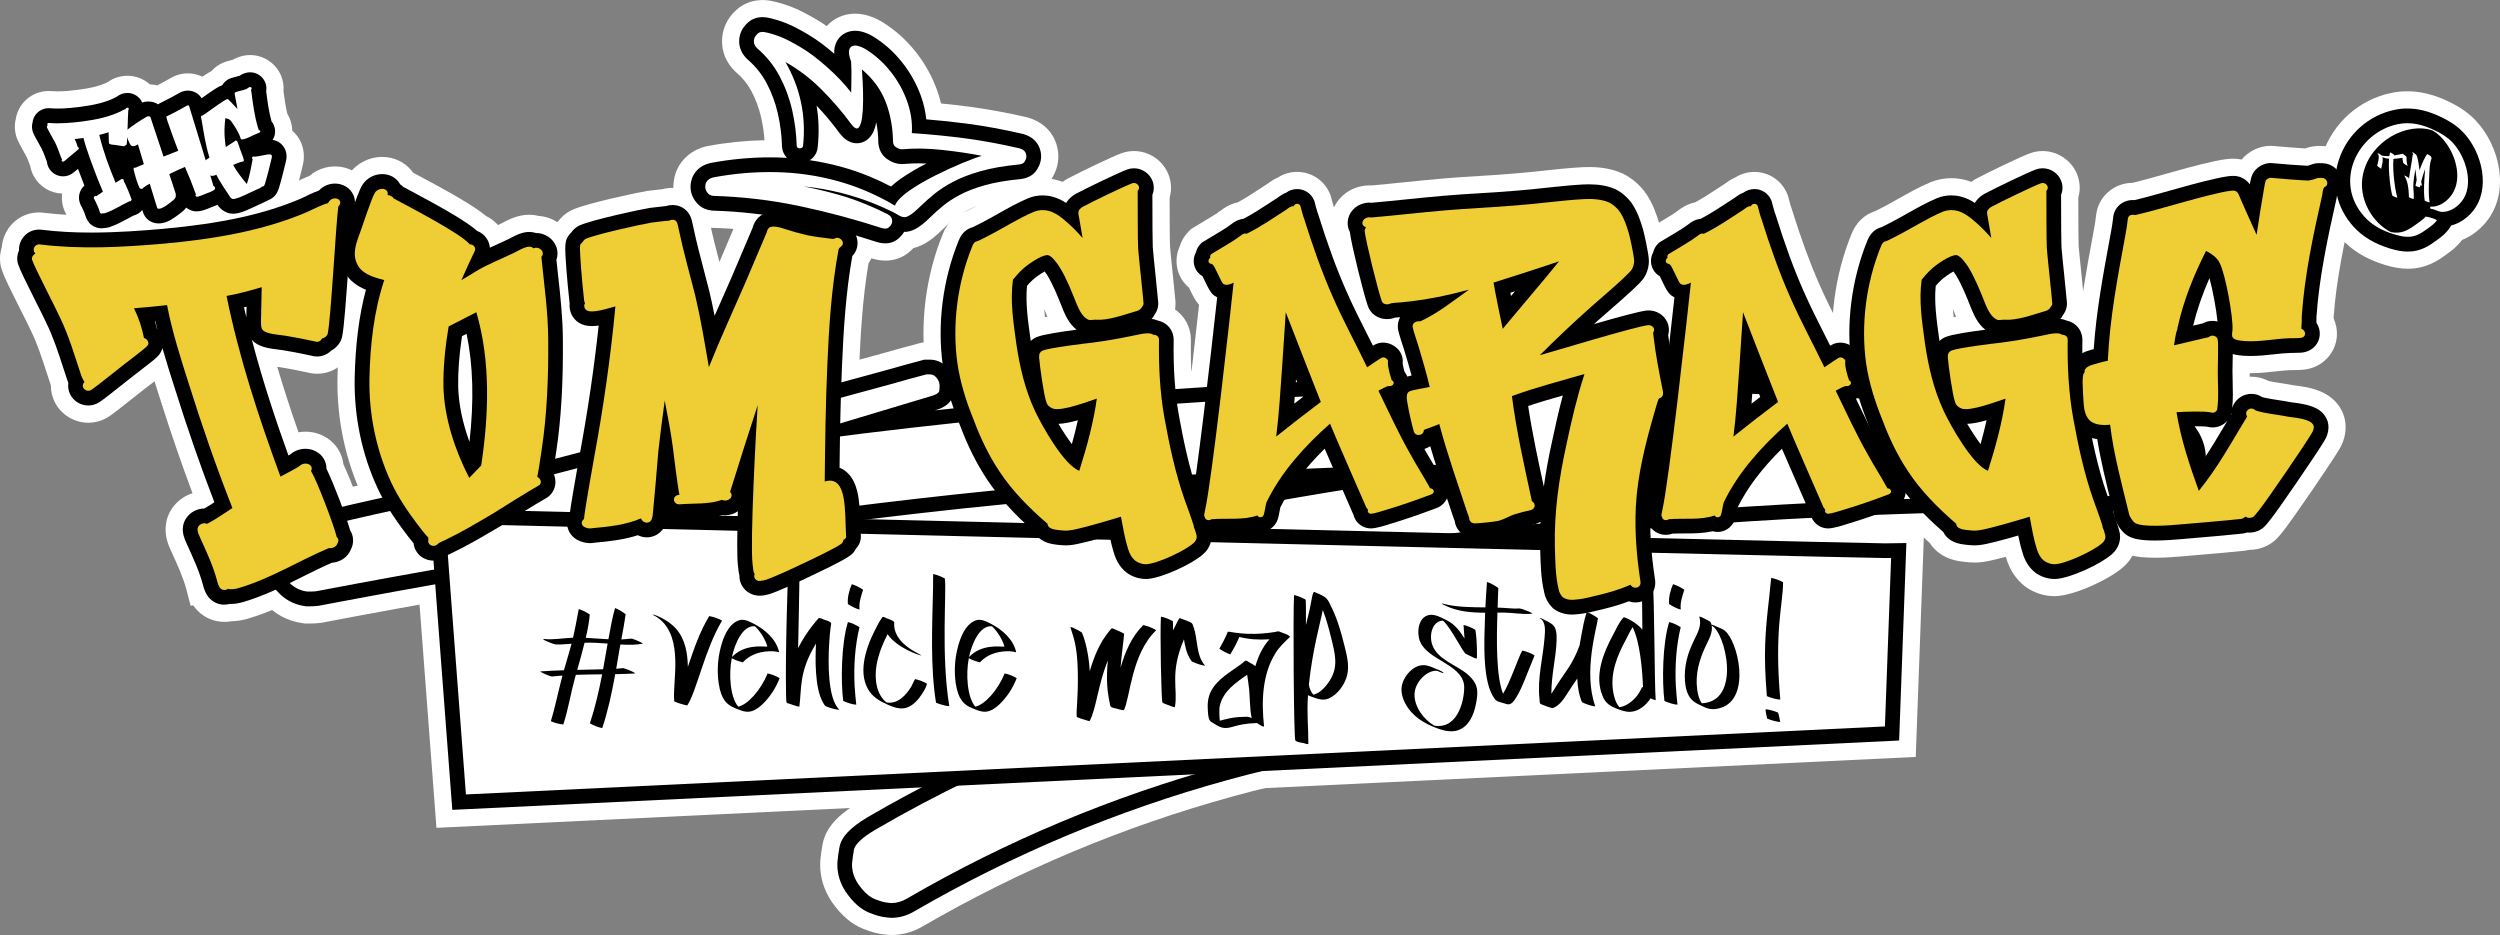 <svg xmlns="http://www.w3.org/2000/svg" id="Layer_2" data-name="Layer 2" viewBox="0 0 1443.15 539.73"><rect x="0" y="0" width="1443.15" height="539.73" fill="#808080" stroke="none"/><defs><style>      .cls-1 {        fill: #fff;      }      .cls-2 {        fill: #efcd34;      }    </style></defs><g id="OBJECTS"><path class="cls-1" d="M241.99,346.57l-4.69-63.13,20.48.5c33.07.8,808.87,19.61,830.27,19.79l22.74-.33-4.9,133.54-853.94,40.93-9.95-131.3Z"></path><path class="cls-1" d="M1243.92,321.94c-9.76,0-16.02-1.27-20.92-4.26-5.66-3.41-10.59-10.47-12.02-17.22-.67-2.77-1.36-5.54-2.05-8.31-2.47-9.97-5.01-20.22-6.97-30.76-2.41-.98-4.62-2.26-6.63-3.83l-.44-.36c-6.16-5.15-9.68-12.76-10.44-22.61-.39-4.59-.53-9.09-.66-13.45l-.03-.93.07-1.13v-.39c.06-1.8.17-5.42,1.69-9.39,1.12-4.46,4.37-11.07,13.72-15.14,1.77-19.69,5.31-38.92,8.75-57.57l.91-4.93c.45-2.2.72-4.37,1.06-7.13l.04-.3c1.14-10.65,10.19-18.66,21.11-18.69,6.29-1.55,12.72-3.37,18.95-5.13,8.61-2.43,17.47-4.94,26.55-6.95,2.39-.58,8.15-1.86,12.53-1.86,1.56,0,3,.14,4.41.43.14.03.28.06.42.09,4.23-5.01,10.45-7.94,16.84-7.94.99,0,1.98.07,2.95.21,2.73.29,12.61,1.04,17.02,1.3,0,0,.64-.22.64-.22,2.27-.81,4.73-1.22,7.3-1.22.49,0,.99.02,1.5.04h.24s.76.02.76.02c10.08.37,18.42,7.55,20.28,17.46,1.02,5.43-.17,11.03-3.19,15.54-5.04,22.36-9.67,44.23-11.2,65.77,0,.24,0,.48,0,.72,1.46,3.21,2.12,6.76,1.87,10.29-.62,8.72-6.74,16.15-15.25,18.55-3.08.91-6.04.97-10.6,1.01h-.83c-2.73.09-5.67.41-8.78.76-4.29.47-9.15,1.01-14.29,1.01-.2,0-.4,0-.6,0,0,.67.02,1.35.03,2.05.31-.01.62-.02.93-.02,3.53,0,6.98.87,10.1,2.53.15.03.31.06.49.1,1.92.39,4.07.72,6.35,1.07,2.43.37,4.91.76,7.46,1.26l.51.07c7.24.91,19.38,2.44,25.83,12.09,5.12,7.37,4.92,17.42-.52,25.74-4.69,7.73-26.7,39.97-31.7,46.14l-.61.76-.11.12c-1.68,2.14-3.96,5.05-7.79,7.16-3.33,1.91-7.17,2.91-11.08,2.91-.05,0-.09,0-.14,0-1.43.35-2.9.58-4.38.67-4.04.48-14.82,1.45-33.82,3.04l-1.22.1c-3.04.28-9.14.75-15.07.75Z"></path><path class="cls-1" d="M697.67,318.68c-8.54,0-15.99-4.98-19.12-12.73-2.95-6.33-1.6-12.3-1.16-14.3l.15-.7c2.91-12.53,10.3-75.76,14.63-114.98-2.36-2.65-3.84-5.76-5.73-9.73-.03-.07-.06-.13-.1-.2-4.55-3.78-7.19-9.33-7.19-15.38,0-2.91.64-5.81,1.86-8.47.98-3.23,2.72-6.14,5.06-8.48l1.48-1.48,1.77-1.11c.56-.35,1.85-1.12,3.49-2.1,6.63-3.96,9.09-5.49,9.93-6.06l.86-.74.87-.5c1.63-1.26,5.07-3.88,10.07-4.92,4.36-2.37,8.74-5.24,13.35-8.26,1.37-.9,2.73-1.79,4.1-2.67l.2-.15c1.09-.8,2.97-2.18,5.57-3.31,3.3-2.09,7.08-3.18,11.02-3.18,8.2,0,15.58,4.84,18.78,12.32l.58,1.34.36,1.41c.37,1.48.96,3.64,1.28,4.73l.16.31.45,1.43c5.39,17.26,10.44,31.02,15.88,43.32,3.48,7.94,7.52,15.98,11.46,23.78.22,0,.44-.01.65-.01,6.25,0,12.41,2.87,16.48,7.68,3.28,3.87,4.97,8.81,4.77,13.75.07.32.16.72.27,1.16,2.74,4.36,3.68,9.59,2.59,14.69-.55,2.6-1.61,5.02-3.08,7.17,3.42,7.08,6.8,13.85,10.56,20.43l.24.44c1.59,2.96,3.39,5.98,5.31,9.17,1.22,2.03,2.45,4.09,3.68,6.21,3.13,2.75,5.34,6.39,6.31,10.49,2.15,9.11-2.28,18.43-10.76,22.68l-.84.42-.88.33c-10.32,3.9-19.39,7.01-27.75,9.5-6.07,2-10.76,3.01-13.95,3.01-6.99,0-13.61-3.69-17.27-9.64-.92-1.49-1.63-3.08-2.13-4.74l-.11-.24c-1.36-3.08-5.78-13.21-10.24-23.44-5.44,6.48-9.76,12.86-13.06,19.29-.04.22-.08.44-.12.62-.58,3.13-1.03,5.56-2.25,8.18-3.34,7.29-10.64,12-18.62,12-.97,0-1.94-.07-2.9-.21-5.95,1.08-11.63,1.08-16.29,1.08h-.14c-1.67,0-3.38,0-4.98.05-1.81.49-3.68.74-5.57.74Z"></path><path class="cls-1" d="M907.31,364.68c-5.77,0-11.4-1.75-15.86-4.93l-1.25-.89-1.08-1.08c-3.82-3.82-6.45-8.74-7.44-13.89-2.03-8.73-2.26-17.37-2.46-25l-.08-2.77c-.01-.44-.02-.89-.03-1.34-.27.13-.56.26-.82.38-1.88.88-4.2,1.97-7.09,2.86-5.35,1.67-17.63,2.51-19.89,2.51-10.42,0-19.29-7.29-21.19-17.17-.27-.7-.49-1.29-.62-1.67-1.3-3.97-2.6-7.84-3.9-11.71-2.25-6.7-4.53-13.53-6.72-20.46h0c-9.32,0-17.47-5.95-20.29-14.81-.98-3.01-3.38-13.17-4.01-17.3l-.06-.33c-2.88-14.79,2.51-22.35,8.35-26.2-.65-2.21-1.29-4.33-1.88-6.29h0c-1.89-5.71-2.8-8.76-3.28-10.67-8.18-1.07-15.04-6.57-17.59-14.36-2.56-7.37-9.06-33.55-10.51-42.77-1.24-2.96-1.78-6.18-1.55-9.45.66-9.68,7.89-17.8,17.62-19.8,1.53-.35,3.1-.53,4.69-.53.45,0,.91.01,1.38.04,6.24-.55,12.59-1.2,18.74-1.83,7.28-.74,14.74-1.5,22.17-2.14,7.03-.61,14.1-1.05,20.95-1.47,6.69-.41,13.55-.83,20.19-1.42l.19-.02c5.61-.42,11.39-1.04,16.97-1.64,7.22-.78,14.7-1.58,22.19-2,1.54-.07,2.81-.11,4.07-.11,7.25,0,13.23,1.1,18.81,3.45l.55.23.54.27c5.23,2.62,10.09,6.92,13.34,11.79,3.75,5.62,5.77,11.52,7.4,17.06.54,1.81,3.88,15.37,3.88,21.34,0,5.46-1.61,10.88-4.54,15.27l-.29.42c-.67.95-1.51,1.97-2.57,3.13,7,.85,13.17,4.98,16.49,11.2,2.18,4.09,2.93,8.69,2.17,13.18,1.16,9.4,3.09,19.06,4.96,28.41l.19.97.09.8c.72,6.42-1.04,12.43-4.86,16.95-.13.44-.27.89-.42,1.35-4.52,15.63-9.39,33.74-10.29,51.16-.59,11.73.21,24.54,2.42,39.15,1.07,6.21-.56,12.51-4.49,17.29-4.06,4.96-10.1,7.8-16.56,7.8-1.07,0-2.14-.08-3.19-.23-6.22,2.17-12.25,3.65-17.01,4.73-5.04,1.33-9.49,2.09-13.95,2.39-.87.08-1.75.12-2.62.12Z"></path><path class="cls-1" d="M961.63,318.68c-8.54,0-15.99-4.97-19.12-12.72-2.96-6.34-1.61-12.32-1.16-14.31l.15-.69c2.91-12.5,10.29-75.74,14.63-114.98-2.36-2.65-3.84-5.76-5.73-9.73,0,0-.08-.16-.1-.2-4.55-3.78-7.19-9.33-7.19-15.38,0-2.91.64-5.81,1.86-8.47.98-3.22,2.71-6.13,5.05-8.46l1.49-1.49,1.78-1.11c.56-.35,1.84-1.12,3.47-2.09,6.64-3.96,9.1-5.5,9.95-6.07l.86-.74.87-.5c1.63-1.26,5.07-3.88,10.07-4.92,4.36-2.37,8.74-5.24,13.35-8.26,1.38-.9,2.73-1.79,4.1-2.67l.2-.15c1.09-.8,2.97-2.18,5.57-3.31,3.3-2.09,7.08-3.18,11.02-3.18,8.2,0,15.58,4.84,18.78,12.32l.58,1.35.36,1.43c.33,1.31.94,3.56,1.28,4.7l.16.31.45,1.44c5.39,17.26,10.44,31.03,15.88,43.32,3.48,7.94,7.52,15.98,11.46,23.78.22,0,.44-.01.65-.01,6.25,0,12.41,2.87,16.48,7.68,3.28,3.87,4.98,8.81,4.77,13.76.07.32.16.71.27,1.16,2.74,4.36,3.68,9.6,2.59,14.7-.55,2.59-1.61,5.02-3.08,7.16,3.43,7.1,6.81,13.87,10.56,20.43l.24.44c1.59,2.96,3.4,5.98,5.31,9.17,1.16,1.94,2.43,4.05,3.68,6.21,3.13,2.75,5.34,6.39,6.31,10.49,2.15,9.11-2.28,18.43-10.76,22.68l-.84.42-.88.33c-10.31,3.9-19.39,7.01-27.74,9.5-6.07,2-10.76,3.01-13.95,3.01-6.99,0-13.6-3.69-17.27-9.63-.92-1.49-1.64-3.09-2.14-4.76l-.11-.23c-1.36-3.08-5.78-13.21-10.24-23.44-5.44,6.48-9.76,12.86-13.07,19.29-.04.24-.09.48-.12.68-.57,3.07-1.02,5.5-2.23,8.12-3.34,7.29-10.64,12-18.62,12-.97,0-1.94-.07-2.9-.21-5.94,1.08-11.63,1.08-16.29,1.08h-.14c-1.67,0-3.38,0-4.98.05-1.81.49-3.68.74-5.57.74Z"></path><path class="cls-1" d="M1186.1,344.15c-5.96,0-11.9-1.91-16.74-5.37l-.58-.43c-5.01-3.89-8.8-9.66-10.69-16.26-.07-.21-.13-.43-.2-.65-9.98,2.66-13.26,3-14.56,3.11-1.14.12-2.28.18-3.48.18-2.27,0-4.23-.22-5.96-.41l-.24-.03c-11.34-1.09-16.94-6.55-19.6-10.77-12.07-10.72-20.95-20.64-27.87-31.14-6.53-9.79-12-20.7-16.72-33.31-5.26-12.9-8.68-24.83-10.44-36.46l-.02-.16c-3.56-25.76-.06-53.26,9.85-77.5,2.61-6.49,7.46-11.14,13.7-13.13.51-.25,1.45-.71,3.16-1.59.43-.22.78-.4,1.02-.52,2.95-1.52,5.9-3.19,9.03-4.95,5.87-3.31,11.91-6.73,18.65-9.57l.23-.09c3.68-1.48,7.75-2.25,11.82-2.25,2.66,0,5.28.33,7.77.97,1.25.3,2.5.69,3.74,1.16,1.71-1.26,3.33-2.14,4.57-2.72,5.23-2.79,24.04-11.92,29.48-13.84,2.23-.81,4.66-1.23,7.14-1.23,8.55,0,16.49,5.29,19.76,13.17,1.83,4.42,2.1,9.21.8,13.71.01,18.08.12,26.35.21,28.05.1,1.62.94,9.73,1.55,15.65l.02.21c.8,7.71,1.31,12.64,1.5,15.05.21,1.89.16,3.76-.16,5.6,5.63,3.86,9.16,10.27,9.16,17.49v.21c-.26,15.81.68,29.39,2.85,41.61,2.45,13.48,5.64,29.28,10.77,43.99.74,2.02,4.07,11.15,5.34,15.22.28.78.51,1.58.69,2.4.38,1.03.79,2.26,1.14,3.65,2.6,8.67,0,17.78-6.86,23.89-7.76,7.11-28.06,16.61-39.13,17.02h-.34s-.34.01-.34.01ZM1127.32,178.28c.12,1.58.28,3.19.46,4.81.43-.08.89-.17,1.37-.26,0,0-1.44-3.59-1.83-4.55Z"></path><path class="cls-1" d="M661.54,344.15c-5.95,0-11.9-1.9-16.73-5.36l-.32-.23-.3-.23c-4.98-3.87-8.77-9.64-10.66-16.23-.07-.21-.13-.43-.2-.65-9.98,2.66-13.27,3-14.57,3.11-1.14.12-2.28.18-3.48.18-2.27,0-4.23-.22-5.96-.41l-.23-.03c-11.34-1.09-16.94-6.55-19.6-10.77-12.07-10.71-20.95-20.64-27.87-31.14-6.53-9.79-12-20.7-16.72-33.31-5.26-12.9-8.68-24.83-10.44-36.46l-.02-.15c-3.57-25.77-.06-53.27,9.85-77.52,2.61-6.49,7.46-11.14,13.7-13.13.51-.25,1.44-.71,3.12-1.57l1.09-.56c2.89-1.49,5.87-3.17,9.03-4.95,5.84-3.3,11.88-6.71,18.62-9.55l.23-.09c3.68-1.48,7.75-2.25,11.82-2.25,2.66,0,5.28.33,7.77.97,1.25.3,2.5.69,3.75,1.16,1.71-1.26,3.33-2.14,4.57-2.72,5.23-2.79,24.04-11.92,29.48-13.84,2.23-.81,4.66-1.23,7.14-1.23,8.55,0,16.49,5.29,19.76,13.17,1.83,4.42,2.1,9.22.8,13.71.01,18.08.12,26.35.21,28.05.1,1.61.94,9.72,1.55,15.63l.02.23c.8,7.71,1.31,12.64,1.5,15.06.21,1.89.16,3.76-.16,5.59,5.64,3.86,9.16,10.27,9.16,17.49v.21c-.26,15.8.68,29.38,2.85,41.61,2.45,13.48,5.64,29.28,10.77,43.99.53,1.44,4.03,11.01,5.34,15.23.28.77.5,1.57.68,2.39.38,1.03.79,2.26,1.14,3.65,2.6,8.67-.01,17.79-6.87,23.9-7.76,7.11-28.06,16.61-39.13,17.02h-.34s-.34.01-.34.01ZM602.76,178.27c.12,1.58.28,3.19.46,4.81.43-.08.89-.17,1.37-.26,0,0-1.44-3.59-1.83-4.55Z"></path><path class="cls-1" d="M129.52,358.98c-5.83,0-11.3-2.27-15.39-6.38-1-1.01-1.87-2.1-2.61-3.21l-1.48.32-2.39-9.19c-1.82-7.02-5.13-14.23-8.63-21.87l-.14-.31-.22-.52c-.05-.11-.23-.51-.23-.51-1.19-2.66-3.69-8.21-2.57-15.13,1.26-8.25,7.38-14.95,15.27-17.47-6.87-18.33-13.39-37.4-19.85-58.01-.69-2.17-1.39-4.37-2.09-6.59-1.27.99-2.73,2.11-4.4,3.39l-.3.23c-.84.64-1.5,1.15-1.85,1.42l-.22.17c-.7.53-3.11,2.45-4.87,3.85-8.01,6.36-12,9.49-14.16,10.94-3.69,2.56-7.98,3.92-12.43,3.92-8.05,0-15.61-4.61-19.27-11.75-1.57-3.06-2.35-6.4-2.32-9.79-.75-2.24-1.48-4.48-2.2-6.72-2.91-8.95-5.65-17.39-9.39-25.01l-.17-.34-.15-.33c-.6-1.36-3.06-6.26-5.05-10.2-6.8-13.53-10.15-20.33-11.42-24.24l-.11-.35-.11-.39c-1.13-4.02-1.01-8.3.3-12.27.15-2.12.61-4.2,1.39-6.21,3.23-8.38,11.1-13.79,20.05-13.79.98,0,1.98.07,2.96.2,8.39,1.03,17.28,1.54,27.17,1.54,14.32,0,28.99-1.11,40.17-2.08,33.06-2.98,56.85-8.16,77.04-16.77,2.44-1.22,5.72-2.79,8.87-4.06,4.09-3.49,9.21-5.39,14.67-5.39,8.61,0,16.34,4.92,19.71,12.54,2.31,5.24,2.33,11.11.1,16.42-.51,5.48-1.2,15.43-1.87,25.09v.18c-1.73,24.69-2.86,40.12-4.1,46.1l-.12.59-.16.58c-1.47,5.31-5.01,9.94-9.82,12.9-3.89,3.41-8.84,5.26-14.1,5.26-1.96,0-3.91-.27-5.8-.79-6.11-1.32-11.07-2.27-15.58-2.99-.29-.05-.69-.09-1.14-.14,0,0-.38-.04-.45-.05,3.49,11.84,7.51,24.24,12.24,37.77,1.33-.23,2.68-.35,4.04-.35,7.91,0,15.24,4.06,19.13,10.61,1.5,2.52,2.44,5.33,2.78,8.23,4.31,9.28,10.54,25.79,13.09,34.19,3.2,6.06,3.26,13.19.13,19.43-3.1,6.96-9.59,11.79-17.29,12.95-4.98,2.21-9.96,4.7-15.22,7.31-11.32,5.64-22.99,11.45-36.17,15.3l-.64.18c-2.19.55-5.12,1.19-8.46,1.21-1.37.26-2.76.39-4.15.39Z"></path><path class="cls-1" d="M250.21,333.53c-9.81,0-18.18-6.48-20.7-15.53-1.3-1.61-2.54-3.22-3.32-4.3-7.65-10.09-13.09-18.83-17.12-27.48-9.73-20.86-14.66-44.32-14.26-67.84.34-17.2,1.98-32.35,4.98-46.05-.51-.36-1.01-.73-1.5-1.11-6.8-5.18-11.23-13.55-11.85-22.41-.55-8.61,2.25-16.06,4.14-21.02.19-.53.45-1.31.77-2.25l.09-.26c5.13-15.02,7.21-20.32,9.23-23.62l.16-.25c4.25-6.67,11.82-10.82,19.78-10.82,6.7,0,12.88,2.88,16.96,7.91.28.35.55.7.81,1.06.08.07.16.13.23.2.61.33,2.17,1.15,2.17,1.15,19.02,10.12,32.49,17.74,39.94,23.87,2.59,1.25,4.88,2.99,6.76,5.14.39-.19,1.37-.66,1.37-.66.37-.17.7-.35,1.04-.53l.23-.12c3.51-1.85,8.83-4.65,15.42-4.65,1.87,0,3.7.23,5.47.68,8.3.6,15.78,5.8,19.01,13.32,1.76,4.09,2.18,8.56,1.24,12.83.23,2.2.48,4.4.72,6.6l.02.22c1.37,12.43,2.79,25.26,2.85,38.41.2,26.07-1.07,47.22-4,66.54l-.04.24c-.26,1.6-.5,3.23-.74,4.85l-.03.23c-.18,1.22-.36,2.45-.55,3.68.82,2.46,1.18,5.05,1.06,7.64-.36,7.6-4.82,14.35-11.68,17.73-3.94,2.24-20.79,12.66-24.3,14.95l-.38.25-4.01,2.35c-7.7,4.52-15.66,9.19-24.19,13.31-.86.47-1.67.83-2.4,1.15-3.79,2.97-8.48,4.59-13.38,4.59Z"></path><path class="cls-1" d="M439.16,353.79c-.25,0-.49.01-.74.01-7.52,0-14.6-3.97-18.47-10.36-1.82-3-2.84-6.37-3-9.83-.42-1.9-.56-3.5-.65-4.53,0-.09-.02-.19-.03-.28l-.03-.18-.09-.72c-.44-3.78-.59-10.38-.45-20.04-5.58,1.07-10.88,1.22-15.31,1.34-2.19.06-4.25.12-6.09.27-.75.08-1.51.12-2.26.12-.07,0-.13,0-.2,0-.75,1.28-1.7,2.58-2.9,3.84-4.02,4.27-9.68,6.72-15.54,6.72-1.84,0-3.7-.24-5.5-.72-7.93,2.17-15.9,3.05-23.47,3.74-1.28.21-2.58.32-3.88.32-4.19,0-8.29-1.06-12.18-3.16l-.66-.36-.64-.42c-6.09-3.95-9.72-10.59-9.69-17.77.01-3.04.69-6.04,1.98-8.78.92-6.33,2.71-16.54,4.47-26.55.45-2.55.8-4.54.97-5.55l.04-.23c3.97-21.43,7.22-42.69,9.68-63.43-1.88-.53-3.65-1.29-5.29-2.27-6.79-4.06-10.76-11.58-10.39-19.46-.01-.1-.02-.21-.03-.31-.77-6.69-1.31-13.24-1.83-19.57l-.05-.6v-.48c-.03-.31-.07-.83-.11-1.45l-.04-.55c-.53-7.5-.69-11.44.14-15.17.8-3.65,2.59-6.9,5.32-9.68,1.03-1.35,3.75-4.71,8.66-6.79,8.94-3.88,38.16-9.96,42.44-10.64l.47-.07.47-.05c.28-.03.8-.1,1.45-.18l.18-.02c2.83-.36,4.93-.61,6.58-.76,1.88-.49,3.81-.74,5.73-.74,8.16,0,15.42,4.48,18.99,11.7,1.3,2.53,1.87,5.02,2.49,8.01l.15.67c1.54,7.38,3.49,14.98,5.44,22.4,3.24-7.59,6.52-15.34,9.81-23.1,1.92-6.27,5.63-9.91,8.49-11.89,3.64-2.57,7.97-3.88,12.87-3.88s8.99,1.22,10.81,1.82c1.11.33,2.22.67,3.33,1.02,2.14.67,3.99,1.25,5.75,1.64l.69.15.68.21c2.98.9,6.75,1.36,10.75,1.84.3.04.6.07.9.11,1.25-.22,2.54-.33,3.81-.33,9.38,0,17.92,6.2,20.77,15.08,1.99,6.19.98,12.87-2.6,18.13-3.33,19.82-4.55,40.14-5.36,59.2-.79,17.88-1.13,36.06-1.35,53.29,3.96,3.21,7.77,8.35,9.81,16.57,1.66,6.68,1.88,13.86,2.09,20.81.06,1.99.12,3.83.21,5.47.64,5.48-.99,10.91-4.53,15.18-1.27,2.17-2.89,4.03-4.81,5.54-2.32,1.89-6.66,4.77-26.56,14.1l-1.09.51c-17.12,8.1-22.52,9.99-26.48,10.64l-3.5.58-.6-.13Z"></path><path class="cls-1" d="M1389.99,155.13c-4.11,0-8.33-.7-13.29-2.21-10.7-3.26-19.03-8.32-25.49-15.47-12.3-13.61-16.12-31.26-10.47-48.43,5.94-18.06,21.2-31.63,39.83-35.41,2.99-.61,6.06-.92,9.11-.92,7.74,0,15.53,1.94,23.84,5.94,4.14,2,10.24,5.29,15.5,10.82,14.01,14.72,20.33,41.36,6.11,58.71-3.86,4.7-8.59,8.23-13.86,10.34-2.88,3.86-6.24,6.31-8.53,7.98l-.21.16c-4.62,3.37-11.61,8.48-22.53,8.49h0Z"></path><path d="M1421.82,76.3c-4.13-4.35-9.17-7.05-12.61-8.71-6.93-3.34-13.32-4.96-19.53-4.96-2.39,0-4.79.24-7.13.72-15.14,3.07-27.55,14.1-32.38,28.79-4.5,13.69-1.44,27.79,8.41,38.68,5.22,5.77,12.09,9.9,21.02,12.63,3.99,1.21,7.29,1.78,10.4,1.78,7.67,0,12.67-3.65,16.69-6.59l.21-.15c2.18-1.59,4.88-3.56,6.95-6.63l1.13-1.68c4.68-1.23,9.06-4.1,12.49-8.29,10.45-12.75,5.52-33.87-5.63-45.58Z"></path><path class="cls-1" d="M58.66,141.74c-4.23,0-8.26-1.34-11.66-3.88-.63-.47-1.22-.97-1.76-1.48l-2.44.81-2.94-9.8c-.25-.84-.8-2.01-1.33-3.08-2.3-4.04-3.2-8.27-2.67-12.58-6.9-.21-13.15-4.06-16.42-10.16-.96-1.79-1.62-3.69-1.97-5.67l-.22-.59c-.66-1.8-1.28-3.51-1.88-4.75l-.51-.92c-3.19-5.68-4.36-7.89-5.11-9.92l-.13-.36-.12-.36c-1.07-3.33-1.21-6.86-.4-10.25.19-1.23.5-2.44.93-3.61,2.76-7.55,10-12.61,18.03-12.61.6,0,1.2.03,1.8.08,1.09.09,2.26.14,3.5.14,3.87,0,8.06-.45,11.65-.9,7.03-.9,11.99-2.09,15.96-3.85.4-.22.87-.48,1.41-.75,3.26-2.27,7.18-3.51,11.18-3.51,4.87,0,9.47,1.84,12.95,4.97l.6.03c1.23.07,2.44.25,3.62.55,1.17-.6,2.61-1.35,3-1.56l.19-.11c.36-.19,1.18-.65,2.08-1.15l.33-.18c1.29-.72,2.62-1.46,3.02-1.67l1.2-.64,1.27-.46c2.14-.77,4.37-1.16,6.63-1.16,2.93,0,5.79.67,8.39,1.91.6-.4,1.22-.81,1.85-1.21,1.09-.74,2.19-1.38,3.27-1.93,2.67-2.99,6.23-5.11,10.17-6,.35-.09,1.23-.33,2.16-.59,1.24-.71,2.57-1.3,3.98-1.74l.22-.07c1.95-.63,3.95-.94,5.96-.94,7.85,0,15.05,4.9,17.93,12.19,1.09,2.76,1.52,5.71,1.28,8.64.58,4.57,1.22,9.02,2.24,13.17.93,1.51,1.64,3.14,2.13,4.87.44,1.58.68,3.19.71,4.8,5.42,4.68,7.82,12.08,6.17,19.4-.68,3.27-3.5,14.21-4.51,17.12l-.13.37c-.6,1.8-1.68,4.47-4.01,7.08-1.82,2.07-4.1,3.75-6.63,4.89-.48.27-.98.52-1.48.75-2.08,1.02-7.11,3.32-9.21,4.29-7.41,3.46-11.36,3.92-14.24,3.92-1.39,0-2.78-.14-4.11-.42-2.53-.53-4.98-1.59-7.17-3.05-3.02,1.18-6.25,2.14-9.76,2.14-.87,0-1.74-.06-2.59-.17l-.39-.05-.38-.07c-.25-.04-.51-.09-.76-.15-1.11.86-2.25,1.67-3.39,2.43-2.27,1.56-4.61,2.78-6.96,3.63l-.44.16-.46.14c-2.29.69-4.46,1.04-6.62,1.04-4.65,0-8.98-1.61-12.37-4.38-.31.17-.63.34-.95.52-3.14,1.71-7.04,3.84-11.59,5.37l-.46.15-.47.13c-.66.18-2.14.6-4.05.78-1.02.16-2.05.24-3.08.24Z"></path><path d="M161.53,82.44c-.96-.69-2.33-1.39-4.14-1.7,1.36-2.15,1.79-4.8,1.07-7.37-.35-1.26-.95-2.39-1.74-3.36-1.49-5.45-2.29-11.11-3.07-17.35.3-1.64.14-3.37-.51-5.01-1.4-3.54-4.9-5.92-8.71-5.92-.98,0-1.95.15-2.88.45l-.28.09c-.59.18-1.71.57-2.9,1.44-1.3.37-3.36.94-3.97,1.09-2.57.55-4.81,2.19-6.14,4.41-1.28.43-2.67,1.16-4.15,2.16-2.31,1.46-4.48,3.02-6.58,4.52-.39.28-.77.55-1.15.82-.31-.5-.65-.99-1.05-1.42-1.76-1.91-4.27-3-6.89-3-1.11,0-2.21.19-3.27.57l-.59.21-.55.29c-.39.21-1.65.91-2.89,1.6-1.07.6-2.12,1.18-2.45,1.36l-.13.07c-.7.39-4.35,2.28-5.25,2.69l-.06.03c-.71.3-1.38.68-1.99,1.12-1.37-.91-2.98-1.48-4.71-1.58l-.85-.05h-.05c-.11,0-.21,0-.32,0-1.09,0-2.16.18-3.17.54l-.08.03c-.03-.06-.05-.13-.08-.19-1.5-3.24-4.82-5.33-8.46-5.33-2.24,0-4.34.77-6.02,2.11-.86.4-1.6.81-2.07,1.08-4.98,2.29-10.95,3.79-19.25,4.85-3.89.48-8.46.97-12.87.97-1.53,0-3.01-.06-4.39-.18-.31-.03-.61-.04-.92-.04-3.88,0-7.37,2.45-8.71,6.09-.25.7-.42,1.41-.5,2.13-.48,1.69-.47,3.52.1,5.3l.05.16.06.16c.47,1.28,1.42,3.09,4.41,8.42.29.52.53.95.68,1.21.89,1.77,1.64,3.81,2.43,5.98.19.51.38,1.03.57,1.54.12,1.18.47,2.35,1.05,3.43,1.63,3.04,4.8,4.93,8.26,4.93,1.95,0,3.87-.62,5.46-1.76.67-.47,1.51-1.15,3.15-2.57,1.16,3.14,2.38,6.37,3.69,9.65-1.44,1.31-2.48,3.05-2.91,5.03l-.07.31-.04.32c-.44,3.17.84,5.62,1.54,6.81.93,1.86,1.64,3.43,2.09,4.94h0c.41,1.42,1.38,3.75,3.55,5.36,1.67,1.25,3.66,1.91,5.73,1.91.61,0,1.21-.06,1.8-.17,1.19-.08,2.13-.34,2.68-.5l.21-.06.21-.07c3.73-1.25,7.06-3.07,9.99-4.67,1.22-.67,2.39-1.3,3.53-1.87,2.04-.5,3.82-1.65,5.12-3.23.13.42.26.84.39,1.26,1.25,3.94,4.79,6.49,9.03,6.49,1.56,0,2.89-.35,3.76-.61l.21-.06.2-.07c1.57-.57,3.17-1.41,4.76-2.51,1.27-.84,2.52-1.76,3.74-2.73.88-.68,2.15-1.69,3.29-3.17,1.23,1.05,2.75,1.77,4.41,2.07l.18.03.18.02c.42.06.84.08,1.27.08h0c2.35,0,4.83-.86,8.31-2.35,1.37-.49,2.58-.97,3.67-1.48.02.04.05.07.07.11,1.5,2.36,4.21,4.28,6.91,4.85.67.14,1.37.21,2.08.21,1.09,0,3.63,0,10.04-2.99.08-.03,7.04-3.21,9.21-4.28.43-.19.84-.4,1.23-.64,1.4-.56,2.67-1.45,3.67-2.59,1.22-1.36,1.74-2.8,2.05-3.71l.15-.42c.83-2.38,3.59-13.05,4.19-15.98.94-4.06-.51-8.1-3.67-10.33Z"></path><path class="cls-1" d="M514.59,539.73c-1.38,0-2.79-.11-4.17-.33-3.45-.3-7.17-1.29-11.96-3.16-6.97-2.75-12.98-7.9-18.38-15.75l-.25-.37c-4.24-6.48-6.38-13.58-6.38-21.11,0-1.52.12-3.04.35-4.54.14-1.65.46-3.79,1.02-6.99,2.04-11.63,12.24-19.06,20.9-24.24l.14-.08c40.05-23.31,82.12-43.1,125.66-59.11-.66,0-1.32,0-1.98,0-16.95,0-44,.63-80.37,1.86-35.84,1.23-81.46,6.2-135.57,14.78-1.82.33-3.68.49-5.53.49-1.6,0-3.28-.15-4.98-.44-8.39-1.15-15.95-5.42-21.87-12.37-5.39-6.24-8.26-14.12-8.26-22.74,0-1.51.11-2.99.35-4.52,1.21-11.88,8.8-21.37,20.85-26.04l.48-.19.49-.16c30.59-9.95,61.89-19.13,93.02-27.3,31.1-8.16,62.55-15.94,93.47-23.13,6.06-1.42,12.13-2.81,18.22-4.19-19.87,1.88-39.53,3.94-58.96,6.18-111.54,12.87-227.46,30.72-344.54,53.08l-.56.11-.55.07c-2.04.26-3.96.39-5.72.39h-3.45l-1.26-.17c-8.99-1.24-16.83-5.55-22.67-12.46l-.22-.27c-5.79-7.11-8.72-15.05-8.72-23.6,0-1.64.14-3.25.41-4.8.21-1.69.64-3.83,1.52-7.6,3.67-15.58,20.81-20.71,26.44-22.4l.42-.12.43-.11c35.33-8.77,71.36-16.55,107.08-23.12,76.03-19.7,153.06-40.23,228.94-61.01,7.18-2.06,14.43-4.06,21.56-5.94l2.31-.61h4.81c7.29,0,14.08,3.56,18.65,9.77,3.33,4.44,5.09,9.78,5.09,15.46,0,.39,0,.88-.05,1.73,113.31-11.66,227.72-17.57,340.44-17.57s228.61,5.95,342.33,17.68l3.49.27.59.08c11.38,1.62,20.39,6.49,26.78,14.47l.27.34c5.71,7.49,8.61,15.83,8.61,24.79v4.26l-.16,1.2c-1.2,9.04-5.26,16.98-12.08,23.6-7.15,6.92-17.2,10.68-29.89,11.18l-.48.02h-.46c-12.74-.16-25.6-.23-38.23-.23-99.99,0-203.34,5.18-307.2,15.4-48.41,4.76-98.13,11.36-148.62,19.69,33.56,1.59,66.56,4.03,98.16,7.26,22.68,2.37,44.92,5.17,66.11,8.32l.4.06.4.08c20.01,3.88,27.81,16.2,30.69,23.24,2.05,4.89,3.09,9.86,3.09,14.79,0,1.62-.15,3.26-.47,5.02-.73,5.18-2.89,10.82-6.6,17.24-5.92,10.21-17.25,15.79-33.69,16.57l-.62.02c-65.03.91-129.77,10.13-192.43,27.4-62.63,17.25-122.67,42.42-178.43,74.81-5.67,3.35-11.82,5.07-18.2,5.07Z"></path><path d="M514.59,529.81c-.98,0-1.98-.09-2.96-.27-2.54-.17-5.55-.98-9.56-2.54-5.06-2-9.57-5.96-13.83-12.14l-.11-.17c-3.16-4.84-4.77-10.11-4.77-15.68,0-1.13.1-2.25.28-3.35.08-1.19.33-3.02.93-6.46,1.05-5.98,6.05-11.36,16.22-17.44l.09-.05c56.35-32.81,116.45-58.4,179.26-76.37-20.25-.8-40.51-1.21-60.62-1.21-17.06,0-44.22.63-80.71,1.87-36.27,1.24-82.33,6.26-136.9,14.91-1.28.24-2.57.35-3.86.35-1.09,0-2.26-.11-3.47-.33-6.09-.79-11.41-3.81-15.83-9-3.9-4.51-5.89-10.02-5.89-16.31,0-1.08.09-2.15.27-3.26v-.14c.81-8.21,5.98-14.57,14.59-17.91l.22-.08.22-.07c30.42-9.89,61.53-19.02,92.47-27.14,31.01-8.13,62.37-15.89,93.2-23.06,55.93-13.07,112.61-24.56,169.53-34.4-73.07,3.25-144.55,8.88-213.66,16.86-111.78,12.89-227.95,30.79-345.26,53.19l-.26.05-.26.03c-1.61.2-3.11.31-4.46.31h-2.77l-.58-.08c-6.62-.92-12.15-3.96-16.45-9.04l-.1-.12c-4.31-5.3-6.5-11.13-6.5-17.34,0-1.16.1-2.28.3-3.33.13-1.22.49-3.07,1.36-6.81,2.1-8.94,12.21-12.92,19.63-15.14l.19-.06.2-.05c35.26-8.75,71.2-16.51,106.84-23.05,76.22-19.75,153.43-40.32,229.49-61.16,7.15-2.05,14.35-4.04,21.4-5.9l1.07-.28h3.53c2.42,0,7.02.75,10.69,5.77,2.05,2.71,3.13,6.01,3.13,9.54,0,.39-.02,1.08-.15,2.95-.18,2.79-1.66,7.96-9.6,10.54l-1.53.46c120.32-13.2,241.54-19.87,361.59-19.87,113.14,0,228.01,5.93,341.44,17.64l3.31.25.28.04c8.79,1.25,15.67,4.9,20.43,10.85l.12.16c4.36,5.72,6.58,12.04,6.58,18.77v3.61l-.07.56c-.9,6.77-3.97,12.76-9.15,17.78-5.33,5.17-13.19,7.99-23.37,8.39h-.22s-.22,0-.22,0c-12.79-.15-25.7-.23-38.35-.23-100.31,0-204,5.2-308.17,15.45-78.17,7.69-159.17,20.04-241.7,36.82,27.96.16,56.93.95,86.28,2.33,35.91,1.56,71.22,4.1,104.92,7.55,22.52,2.35,44.6,5.13,65.66,8.26l.18.03.18.04c14.69,2.85,20.84,10.96,23.41,17.29,1.55,3.68,2.34,7.38,2.34,11,0,1.08-.11,2.21-.35,3.45-.52,3.94-2.29,8.47-5.39,13.84-4.17,7.2-12.54,11-25.57,11.63h-.29c-65.87.94-131.45,10.27-194.92,27.76-63.45,17.48-124.28,42.98-180.78,75.8-4.17,2.47-8.64,3.73-13.22,3.73Z"></path><path class="cls-1" d="M1245.04,243.36c6.6.94,11.61,3.52,14.99,7.75,3.22,4.22,4.83,8.76,4.83,13.61v3.05c-.64,4.86-2.86,9.12-6.64,12.79-3.8,3.68-9.72,5.67-17.78,5.99-12.9-.15-25.71-.23-38.45-.23-101.07,0-204.06,5.16-309.01,15.49-104.93,10.33-213.42,28.71-325.45,55.16,23.86-.94,48.36-1.41,73.5-1.41,31.43,0,63.76.79,96.96,2.35,35.95,1.56,70.77,4.07,104.46,7.52,22.4,2.34,44.16,5.08,65.28,8.22,8.87,1.72,14.59,5.79,17.17,12.2,1.13,2.66,1.69,5.24,1.69,7.75,0,.62-.09,1.33-.25,2.11-.32,2.82-1.77,6.46-4.35,10.92-2.58,4.45-8.79,6.92-18.62,7.39-66.9.94-132.59,10.29-197.06,28.06-64.47,17.76-125.4,43.31-182.79,76.64-2.91,1.72-5.88,2.58-8.95,2.58-.64,0-1.29-.08-1.94-.23-1.6,0-4.1-.67-7.49-2-3.38-1.33-6.68-4.35-9.92-9.04-2.25-3.45-3.38-7.12-3.38-11.03,0-.79.08-1.57.25-2.35,0-.79.28-2.78.84-5.99.56-3.21,4.64-7.08,12.21-11.61,72.05-41.95,149.18-71.61,231.4-88.97-39.01-2.98-78.02-4.46-117.03-4.46-17.24,0-44.24.62-81,1.87-36.75,1.26-82.77,6.26-138.06,15.03-.8.15-1.61.23-2.41.23-.64,0-1.37-.08-2.17-.23-4.03-.47-7.58-2.51-10.65-6.1-2.57-2.98-3.87-6.58-3.87-10.8,0-.79.09-1.56.25-2.35v-.23c.48-5.01,3.54-8.61,9.18-10.8,30.31-9.86,60.97-18.86,92-27,31.03-8.14,62.02-15.81,92.97-23.01,100.43-23.47,201.89-41.63,304.41-54.46-121.7.47-238.84,7.2-351.44,20.2-112.6,12.99-227.89,30.75-345.88,53.28-1.29.16-2.42.24-3.38.24h-2.18c-4.51-.62-8.22-2.67-11.12-6.1-3.05-3.75-4.59-7.75-4.59-11.97,0-.79.08-1.49.24-2.11,0-.63.41-2.67,1.21-6.1.81-3.45,5.41-6.42,13.78-8.93,35.3-8.76,70.85-16.43,106.63-23,76.73-19.88,153.38-40.3,229.95-61.28,7.09-2.03,14.19-3.99,21.28-5.86h2.42c1.44,0,2.74.78,3.87,2.34.97,1.26,1.45,2.74,1.45,4.46,0,.32-.04,1.09-.13,2.35-.08,1.25-1.32,2.27-3.75,3.05l-98.41,29.57c153.46-21.6,307.16-32.4,461.1-32.4,113.48,0,227.04,5.87,340.68,17.6l3.14.24Z"></path><path d="M251.88,345.82l-3.88-52.19,9.38.23c8.14.2,811.28,19.68,830.7,19.8l12.4-.18-4.18,113.99-835.2,40.03-9.22-121.68Z"></path><path class="cls-1" d="M1091.66,322.1l-3.57,97.24-819.13,39.26-8.6-113.43-3.18-42.82s831.18,20.16,831.27,19.79l3.21-.05Z"></path><g><path d="M359.78,385.68c1.59.41,5.73,1.95,6.87,3.01l-.07.07c-3.88.23-7.67.34-11.44.41-1.89,10.51-4.12,20.98-7.48,31.11-1.99-.29-5.36-1.58-7.13-2.74,3.07-9.24,5.26-18.94,7.06-28.27-4.93.04-9.93.09-15.18.29-.18.64-.35,1.24-.51,1.81-2.47,8.88-3.85,18.07-6.72,26.84-2.48-.23-4.91-.87-7.19-1.88,2.46-8.06,4.05-16.32,6.21-24.45.17-.66.34-1.29.51-1.9-.78.05-1.55.11-2.34.17-4.11.33-3.65.46-3.97.37-1.81-.49-5.16-1.87-6.52-2.84v-.1c4.24-.31,8.92-.52,13.67-.67,2.03-7.31,3.18-10.64,4.39-15.3-4.3.36-8.49.67-9.96.23-1.36-.42-2.68-.93-3.97-1.52-.81-.37-1.94-.71-2.53-1.37,1.23-.36.85.47,8.47-.13,2.95-.24,5.89-.57,8.85-.71.87-3.77,1.87-8.71,3.29-16.49,1.88.45,4.7,1.96,6.35,3.1-.23,3.66-1.12,8.45-2.29,13.47,4.36.22,8.71.63,13.06.83,1.21-6.82,2.39-12.98,3.83-18.01,1.87.62,4.49,2.27,6.14,3.58-.68,4.85-1.61,9.68-2.52,14.51,6.44-.23,4.75-1.26,9.63.9.96.39,1.88.87,2.75,1.43v.12c-3.71.78-8.18.76-12.92.49-.28,1.53-.56,3.06-.81,4.59-.52,3.13-1.05,6.27-1.6,9.41,1.04-.07,1.97-.15,2.78-.24.36-.04.96-.2,1.3-.12ZM350.76,371.51c-4.47-.34-8.95-.64-13.06-.48-.08,0-.17,0-.25.01-1.36,5.51-2.94,11.11-4.23,15.65,5.33-.12,10.48-.21,14.92-.34.95-5.14,1.8-10.13,2.62-14.85Z"></path><path d="M416.82,358.3c-9.89,16.25-14.86,41.26-20.07,48.88-.58.18-7.46-1.94-7.51-2.38-1.32-10.4,5.83-36.37-8.84-47.7-2.33-1.8-3.11-1.72-3.6-2.33l.02-.06c.67-.09,8.72,2.8,13.51,8.32,5.26,6.06,6.58,13.94,6.75,21.9,3.39-10.01,6.82-20.22,12.31-29.28,2.22.33,5.77,1.52,7.44,2.63Z"></path><path d="M450.05,391.49c-2.18,5.64-5.72,11.16-10.17,15.28-2.06,1.9-4.59,3.74-7.45,4.05-2.78.3-5.77-1.06-8.26-2.1-4.38-1.83-7.88-4.6-9.32-14.35-.97-6.9-.57-13.92,1.19-20.66,1.46-5.69,4.2-13.01,10.03-15.46,3.06-1.29,6.29.38,8.99,1.77,6.46,3.32,13.01,8.91,14.67,16.38-.78.32-.84-.65-6.05-.43-5.56.24-11.05,2.15-14.84,6.37-1.97-.44-4.85-1.42-6.43-2.38-1.8,9.14-.96,22.46,3.72,27.96,5.61-1.18,13.05-9.59,16.99-19.19,2.46.53,4.8,1.47,6.95,2.78ZM422.51,379.32c7.08-7.57,17.54-6.04,20.42-6.03-.45-2.62-3.39-8.32-7.17-11.78-7.19-.67-11.67,10.33-13.25,17.8Z"></path><path d="M484.44,409.63l-.05.1c-1.82-.04-5.7-1.18-7.62-2.01-.81-.35-1.61-2.06-2-2.79-4.37-8.16-4.21-24.18-3.72-33.41-10.05,16.29-8.22,26.43-9.62,36.39-.51.19-5.35-1.53-5.72-1.66-1.96-.7-1.81.41-1.95-5.84-.54-22.63,1.14-71.67,1.26-72.13,1.75.32,4.97,2.26,6.46,3.34.12.36-.71,40.43-.75,42.52,4.68-9.56,11.85-17.37,11.93-17.38.98-.11,1.91.5,2.83.87,1.47.6,3.37.77,4.3,2.07.2.28-.63,2.09-1.21,13.02-.5,9.45-.9,30.31,5.87,36.92Z"></path><path d="M496.14,362.05c-2.6,10.94-3.33,22.12-2.84,33.33.17,3.82.62,7.61.98,11.41-2.04-.04-5.64-1.27-7.53-2.15-1.43-11.2-1.15-33.24,2.73-45.55,1.79.38,4.76,1.67,6.66,2.96ZM496.19,351.82c-1.73-.17-5.28-2.14-6.73-3.11-.41-3.8.78-8.01,2.26-11.49,2.31.75,4.51,1.83,6.51,3.21-1.14,3.66-2.53,7.49-2.04,11.39Z"></path><path d="M535.1,394.73c-.44,2.12-1.81,4.25-2.97,6.03-2.11,3.24-5.07,6.6-8.89,7.78-3.43,1.06-6.98-.11-10.14-1.47-4.22-1.82-8.43-3.99-11.13-7.85-6.86-9.81-2.64-24,2.73-34.71,1.41-2.82,2.88-5.87,4.79-8.39.75-.11,1.46.41,2.16.71,1.55.69,3.45,1,4.55,2.29.15.17-.97,4.63,3.08,9.89,4.34,5.65,11.97,8.68,12.56,9.29l-.02.05c-.97.06-13.88-4.2-19.47-12.25-2.79,5.38-5.3,11.68-6.34,17.71-1.25,7.24-.52,16.79,5.74,21.68,6.15,1.12,11.03-3.85,14.07-8.8.91-1.48,1.47-3.25,2.45-4.67,2.42.5,4.74,1.42,6.86,2.7Z"></path><path d="M547.98,407.62c-2.05,0-5.68-1.12-7.65-1.96-3.29-20.56-2.26-42.84-1.7-66.73.06-2.51-.08-5.06.07-7.57,1.95.33,4.78,1.54,6.71,2.57,1.14,6.91-2.3,43.98,2.57,73.68Z"></path><path d="M586.9,391.49c-2.18,5.64-5.72,11.16-10.17,15.28-2.06,1.9-4.59,3.74-7.45,4.05-2.78.3-5.77-1.06-8.26-2.1-4.38-1.83-7.88-4.6-9.32-14.35-.97-6.9-.57-13.92,1.19-20.66,1.46-5.69,4.2-13.01,10.03-15.46,3.06-1.29,6.29.38,8.99,1.77,6.46,3.32,13.01,8.91,14.67,16.38-.78.32-.84-.65-6.05-.43-5.56.24-11.05,2.15-14.84,6.37-1.97-.44-4.85-1.42-6.43-2.38-1.8,9.14-.96,22.46,3.72,27.96,5.61-1.18,13.05-9.59,16.99-19.19,2.46.53,4.81,1.47,6.95,2.78ZM559.36,379.32c7.08-7.57,17.54-6.04,20.42-6.03-.45-2.62-3.39-8.32-7.17-11.78-7.19-.67-11.67,10.33-13.25,17.8Z"></path><path d="M667.39,363.84c-14.49,13.96-14.99,39.4-18.65,46.14-.45.15-4.03-.86-4.48-.99-1.08-.32-2.43-.36-3.15-1.22-.35-.42-.41-1.55-.52-2.08-1.49-6.83-2.06-13.72-1.08-24.37-5.61,13.55-6.69,28.05-10.51,34.89-.21.04-.43.02-.64-.04-.92-.24-6.75-1.96-6.79-2.43-.39-4.55.88-10.28.61-25.69-.29-16.66-3-21.23-4.3-26.03.95-.14,2.24.71,3.15,1.13,1.23.54,2.39,1.21,3.49,1.99.14.1,3.84,8.77,4.56,22.31,2.34-8.04,5.55-16.11,10.78-22.58.12-.16,1.72-2.1,1.91-2.12.64-.08,1.26.3,1.85.55.56.24,4.95,2.1,5.28,2.61,0,1.75-1.6,12.98-2.05,19.6,2.59-9.08,6.35-17.99,13.12-24.69,1.93.41,5.9,1.76,7.42,3.02Z"></path><path d="M695.58,384.18l-.07.09c-1.4-.11-5.14-1.22-7.33-2.36-.42-.22-.86-1.1-1.12-1.5-2.15-3.28-2.97-7.47-3.61-11.35-8.4,19.75-3.33,28.26-5.22,39.2-.39.16-4.46-1.45-4.83-1.6-.83-.34-1.84-.53-2.39-1.24-.62-.81-1.44-39.98-.85-49.42,1.92.2,5.22,1.62,6.91,2.6.08,1.76.1,3.53.1,5.3,1.6-3.47,3.54-6.96,3.6-6.98.46-.15.97.16,1.43.33,6.54,2.41,5.85,2.19,6.65,4.29,2.78,7.36,1.41,16.7,6.74,22.62Z"></path><path d="M744.67,367.61v.04c-3.11,2.97-6.06,5.66-8.37,9.35-7.77,12.41-8.15,28.17-6.61,42.3v.02s0,0,0,0c0,.04,0,.02-.02.05-1.01.14-1.63-.49-4.07-1.98-13.26.35-15.02,3.89-20.3,2.57-1.66-.42-3.31-1.55-4.76-2.41-2.09-1.25-2.85-1.3-3.26-6.66-.32-4.31-.18-8.19,1.9-12.08,3.79-7.12,11.5-11.1,18.04-16,.42-.32,1.36-1.37,1.86-1.44.58-.07,1.09.4,1.6.69,1.36.77,2.74,1.54,4.02,2.44,1.63-5.74,4.21-11.11,8.11-15.46-5.85.36-11.68.13-17.53-1.39l.08.15c-1.39,3.47-3.24,6.74-5.14,9.95-2.25-.8-4.38-1.9-6.34-3.25,1.72-3.23,3.58-6.35,4.87-9.8.95-.48,9.88,2.86,27.2.13.6-.09,1.44-.42,2.06-.37h0s.02,0,.02,0c.48.08.95.24,1.38.46,1.79.83,4.07,1.14,5.27,2.71ZM722.55,414.47c-1.18-5.47-.96-11.2-1.45-16.31-.28-2.89-.75-5.77-1.17-8.64-6.74,4.66-13.74,9.41-15.76,17.78-.51,2.1-.23,6.97-.02,8.75,2.18-.53,6.92-2.11,13.21-2.22,2.78-.05,2.8-.32,5.18.65Z"></path><path d="M777.78,389.19c-1.18,5.64-5.57,11.96-11.05,14.12-2.69,1.06-5.22.42-7.85-.49-1.31-.43-2.59-.93-3.83-1.51-.76,11.34.27,17.96.21,28.13-.73.33-1.59-.18-2.36-.38-1.74-.46-3.86-.38-5.16-1.63-.89-.86-1.38-73.82-.73-83.94,1.98.36,4.81,1.6,6.74,2.69.19,3.15.09,4.53.11,14.57.97-4.12,2.14-8.24,2.83-12.41,1.3-7.89,1.86-6.69,2.58-6.39,7.13,3.04,6.73,3.17,9.66,9.22,3.34,6.9,5.38,14.35,7.22,21.77,1.31,5.25,2.76,10.82,1.63,16.24ZM768.39,368.06c-1.3-5.28-2.8-10.82-4.8-15.95-.84,5.1-5.92,22.57-8.03,43.11.38,2.15,1.13,4.17,2.58,5.8,3.96-.85,7.42-4.92,9.37-7.99,5.25-8.26,3.25-15.31.88-24.97Z"></path><path d="M852.34,404.48c-.92,5.84-2.96,12.66-8.32,15.97-4.51,2.79-9.71,1.7-14.38-.03-7.57-2.79-14.52-6.97-18.41-14.31-1.75-3.31-2.81-7.27-1.85-10.98,1.34-5.22,6.27-10.89,11.96-11.16,2.45-.12,4.85.95,7.05,1.9,1.36.59,3.9,1.36,4.91,2.59v.04c-.41.12-.67.03-3.74-1.28-5.51-.54-12.78,6.24-13.01,13.46-.24,7.21,5.22,14.58,11.35,18.18.96.18,1.93.26,2.91.22,12.86-.41,15.08-19.8,14.27-24.22-2.15-11.65-21.07-13.99-25.39-24.66-1.99-4.92-1.09-14.14,5.4-15.21,3.14-.52,6.48,1.27,9.17,2.62,3.86,1.93,6.81,3.95,11.14,10.98-.15-2.58-.35-5.15-.56-7.74,1.76.1,5.32,1.8,6.83,2.71,1.18,6.75.92,16.46.87,16.52-1.01.14-1.96-.55-2.89-.96-1.15-.5-2.26-1.07-3.38-1.63-1.99-1.01-8.02-14.24-13.23-19.22-6.75-.05-9.11,10.46-4.83,16.85,5.06,7.56,15.21,9.61,21.17,16.29,3.72,4.16,3.81,7.82,2.98,13.09Z"></path><path d="M885.86,378.36c-4.56,10.9-7.22,18.9-10.7,24.42-3.09,4.9-4.31,4-7.29,3.11-3.99-1.2-4.33-.91-6.33-4.5-4.83-8.69-4.8-24.62-4.63-34.54.08-4.38.21-8.76.4-13.14-7.99-.05-16.03-.67-23.14-4.19-.4-.2-1.69-.67-1.77-1.12.25-.13.82.15,1.07.21,7.33,1.89,15.54,1.92,23.98,2.01.24-4.88.55-9.75.92-14.61,1.82.36,5.05,2.31,6.53,3.43-.07,3.13-.22,7.01-.38,11.31,2.15.07,4.31.18,6.47.36,1.43.12,2.87.21,4.3.2,1.33,0,1.5-.66,6.39,1.37.97.41,2.1.78,2.9,1.47l-.07.08c-5.22.66-10.68-.55-15.93-.59-1.37,0-2.77,0-4.17.01-.53,16.07-.78,36.68,3.24,46.85,4.34-7.15,8.88-21.18,11.11-24.95,2.15.39,5.45,1.69,7.08,2.8Z"></path><path d="M920.86,407.69c-1.65.21-6.08-1.56-7.57-2.27-1.77-3.89-2.58-8.68-2.8-13.74-1.89,2.8-3.88,5.65-5.69,8.53-2.08,3.31-4.51,7.06-8.33,8.49-.24.45-7.06-2.08-7.39-2.53-.36-.48-.29-1.89-.36-2.49-1.41-12.03,1.98-23.69,2.91-35.78.24-3.15.81-8.21-1.97-10.47-.34-.17-.66-.4-.95-.66l.03-.04c1.09.04,2.63,1.03,3.58,1.5,4.61,2.31,6.5,3.33,6.23,11.53-.34,10.26-3.03,19.56-3.01,30.75,1.06-1.52,1.99-3.13,2.89-4.57,4.98-8.02,9.28-12.18,13.3-23.11h.05c.3-1.98.64-3.89.98-5.65.87-4.58,1.69-9.41,3.18-13.83,1.97.59,4.79,2.24,6.49,3.54-.61,5.45-8.61,31.13-1.55,50.79ZM892.98,359.19c-.45-.21-2.16-1.08-3.29-1.74,1.05.66,2.15,1.24,3.29,1.74Z"></path><path d="M955.79,404.08l-.02.03c-.58.08-2.15-.63-2.98-.98-2.67,4.1-6.86,7.57-11.7,7.79-2.67.12-5.43-.95-7.89-1.87-3.53-1.32-6.16-3-7.76-6.5-5.47-11.97.01-25.57,5.79-36.23,1.87-3.45,3.33-7.12,6.09-10,.74-.07,7.57,3.03,10.76,7.18-.09-9.55-.17-19.1-.36-28.65,1.73.33,4.94,2.23,6.39,3.23.91,4.51.94,57.93,1.66,66ZM948.45,396.74c-.4-9.88-1.65-25.82-5.99-34.72-1.98,3.08-2.47,4.6-4,7.42-4.93,9.05-8.97,19.11-7.28,29.6.48,3,1.42,6.81,3.67,9.21,4.38-.61,10.1-4.61,13.06-11.6.18.03.36.06.54.1Z"></path><path d="M970.2,362.05c-2.6,10.94-3.33,22.12-2.84,33.33.17,3.82.62,7.61.98,11.41-2.04-.04-5.64-1.27-7.53-2.15-1.43-11.2-1.15-33.24,2.73-45.55,1.79.38,4.76,1.67,6.66,2.96ZM970.25,351.82c-1.73-.17-5.28-2.14-6.73-3.11-.41-3.8.78-8.01,2.26-11.49,2.31.75,4.51,1.83,6.51,3.21-1.14,3.66-2.53,7.49-2.04,11.39Z"></path><path d="M993.7,408.49c-5.39,1.84-8.18.54-11.57-1.09-2.04-.98-4.24-2.01-5.78-3.72-2.53-2.82-3.42-6.93-3.69-10.6-.62-8.39,1.55-16.02,5.24-23.5,2.13-4.32,4.64-8.74,2.99-13.63,1-.02,2.15.73,3.08,1.17,1.19.54,2.33,1.18,3.4,1.92.18.13.52,1.33.58,1.55,1.15.16,2.53.94,3.42,1.3,1.43.58,2.97,1.16,4.2,2.11,7.63,5.87,15.42,38.61-1.88,44.5ZM982.42,405.98c23.25-1.11,13.45-41.32,5.66-44.84.72,3.96-1.62,7.99-3.26,11.41-3.86,8.05-6.31,16.51-5.1,25.5.35,2.6,1.06,5.68,2.7,7.94h0Z"></path><path d="M1027.69,403.82c-2.07.04-5.86-1.12-7.75-1.98-1.99-24.24-1.11-35.94,1.46-58,.4-3.4.58-6.84,1.04-10.22,1.96.22,5.11,1.49,6.86,2.47.05,12.36-5.19,27.48-1.6,67.74ZM1026.4,411.35c.57,1.71.86,3.6,1.26,5.35-1.89.13-5.86-1.15-7.59-1.93-.31-1.72-.79-3.53-.92-5.27,1.83-.11,5.57,1.1,7.25,1.85Z"></path></g><path class="cls-1" d="M511.01,150.42c-2.31,0-4.61-.33-7.02-1.01l-.35-.1-.35-.11c-15.06-4.91-30.52-9.03-45.96-12.26-15.03-3.15-30.53-4.97-46.05-5.42l-.58-.02-.58-.05c-2.44-.23-4.78-.79-6.95-1.69-3.46-1.42-8.3-4.47-11.73-10.91-3.08-5.79-3.58-12.54-1.38-19.02l.25-.73.44-1.02c2.93-6.73,9.03-11.67,16.73-13.56l.5-.12.51-.09c10.9-2.05,21.94-3.17,32.84-3.36-.32-4.42-.99-8.88-1.99-13.29-1.2-5.25-3.06-10.29-5.55-14.99-2.16-4.08-5.06-7.69-8.61-10.73l-.35-.3-.33-.31c-5.33-5.05-8.05-11.65-7.68-18.59.13-2.93.79-5.76,1.94-8.41,1.36-3.13,3.39-5.92,6.2-8.51,4.06-3.74,9.45-5.8,15.18-5.8,1.26,0,2.56.1,3.86.29l.36.05.36.07c4.45.85,8.96,2.21,13.41,4.04,3.78,1.55,8.28,3.89,13.76,7.15,1.74,1.03,3.52,2.18,5.33,3.44,3.94-4.39,9.61-7.03,15.9-7.18h.4c3.48,0,7.05.74,10.61,2.2,1.59.65,3.16,1.44,4.83,2.41l.43.26c7.17,4.42,13.56,10.13,19.02,16.96,5.39,6.75,9.6,14.25,12.51,22.31.92,2.55,1.68,5.12,2.29,7.71,5.69.55,11.27,1.19,16.65,1.91,10.42,1.39,21.42,3.41,32.71,6.02l.66.15.64.2c.91.28,1.79.6,2.61.94,6.38,2.63,11.07,7.51,13.18,13.74,1.89,5.51,1.67,11.49-.64,16.79-.43.99-.94,1.93-1.67,3.21-3.25,5.64-8.98,9.36-16.16,10.48l-.56.09-.54.05c-7.53.71-13.96,1.82-19.1,3.29-4.96,1.42-9.07,2.99-12.21,4.68-3.25,1.74-5.89,3.44-7.85,5.05-2.46,2.02-4.54,3.86-6.19,5.49-2.02,2-4,3.8-5.86,5.3-1.65,1.32-5.88,4.7-11.62,6.1-.64.69-1.34,1.35-2.09,2.01-3.9,3.41-8.79,5.21-14.14,5.21Z"></path><path d="M511.01,140.5c-1.38,0-2.8-.21-4.32-.64l-.16-.05-.16-.05c-15.39-5.02-31.21-9.24-47-12.54-15.61-3.27-31.69-5.16-47.79-5.63h-.27s-.27-.03-.27-.03c-1.46-.14-2.84-.47-4.1-.98-1.95-.8-4.7-2.56-6.75-6.4-1.26-2.37-2.41-6.23-.74-11.17l.12-.34.28-.63c.99-2.27,3.6-6.31,9.99-7.88l.23-.06.23-.04c11.37-2.13,22.87-3.22,34.19-3.22,1.25,0,2.49.01,3.74.04,2.02.04,4.04.12,6.05.24-1.72-1.74-2.76-4.1-2.86-6.71-.18-6.32-.99-12.66-2.42-18.96-1.39-6.1-3.56-11.96-6.46-17.44-2.75-5.18-6.42-9.76-10.91-13.62l-.16-.14-.16-.15c-3.19-3.02-4.81-6.89-4.59-10.9.07-1.73.45-3.39,1.13-4.94.8-1.85,2.06-3.54,3.83-5.18,1.57-1.45,4.32-3.18,8.46-3.18.77,0,1.57.06,2.38.18l.17.03.17.03c3.79.73,7.65,1.89,11.49,3.47,3.32,1.37,7.4,3.49,12.47,6.5,4.58,2.72,9.54,6.39,14.76,10.92-.09-1.61.06-3.1.44-4.51.15-.61.35-1.19.59-1.74,1.86-4.28,5.87-6.91,10.74-7.02h.17c2.2,0,4.48.49,6.84,1.46,1.16.48,2.34,1.07,3.62,1.81l.2.12c6.19,3.82,11.74,8.77,16.48,14.71,4.71,5.9,8.39,12.46,10.93,19.49,1.62,4.48,2.66,9.01,3.11,13.54,8.21.67,16.2,1.52,23.84,2.54,10.12,1.35,20.81,3.31,31.78,5.85l.3.07.3.09c.63.19,1.23.41,1.77.63,3.7,1.52,6.39,4.27,7.56,7.75,1.11,3.23,1,6.58-.34,9.65-.22.52-.54,1.11-1.18,2.23-1.21,2.11-3.77,4.79-9.09,5.62l-.25.04-.26.02c-8.13.77-15.15,1.99-20.88,3.63-5.64,1.61-10.41,3.45-14.18,5.48-3.82,2.05-7,4.11-9.45,6.13-2.68,2.2-4.99,4.25-6.85,6.07-1.81,1.79-3.54,3.37-5.13,4.65-2.45,1.95-6.17,4.53-10.47,4.53-.09,0-.19,0-.28,0-.77,1.34-1.85,2.61-3.27,3.85-2.06,1.8-4.69,2.76-7.61,2.76ZM467.44,92.48c6.13.9,12.19,2.17,18.15,3.8,5.51,1.51,10.99,3.38,16.3,5.57,4.2,1.73,8.36,3.68,12.45,5.84,1.52-1.45,3.33-2.9,5.44-4.39,4.29-3.02,9.33-6.01,15-8.91-1.59-.07-3.14-.1-4.65-.1-2.83,0-5.57.12-8.14.36-.48.04-.87.06-1.26.06-1.83,0-3.62-.36-5.33-1.06-.92-.38-1.91-.93-3.21-1.79-1.7-1.13-4.62-3.8-5.14-9.07l-.04-.37v-.37c-.05-3.95-.44-7.78-1.18-11.45-.36,1.96-.83,3.59-1.45,5-.77,1.77-1.79,3.25-3.05,4.41-1.83,1.73-4.21,2.68-6.71,2.68-1.32,0-2.63-.26-3.89-.78-2.24-.92-4.2-2.57-6.18-5.18l-.08-.11c-3.91-5.34-8.3-10.59-13.09-15.65,1.29,7.74,1.52,15.69.67,23.83-.08,1.11-.33,2.18-.76,3.18-.82,1.88-2.16,3.43-3.87,4.52Z"></path><path class="cls-1" d="M588.4,85.59c.39.12.74.25,1.05.37,1.44.59,2.35,1.46,2.74,2.61.43,1.25.4,2.42-.08,3.53-.09.2-.34.66-.75,1.38-.41.72-1.42,1.21-3.03,1.46-8.69.82-16.16,2.13-22.41,3.92-6.25,1.79-11.54,3.84-15.87,6.16-4.32,2.32-7.93,4.67-10.83,7.05-2.89,2.38-5.36,4.57-7.41,6.58-1.64,1.62-3.14,2.99-4.51,4.09-2.29,1.83-4.05,2.71-5.27,2.64-.64-.02-1.31-.18-2.03-.48-.62-.25-1.26-.6-1.92-1.03-.71-.41-1.54-.87-2.49-1.38-3.22-1.6-6.48-3.08-9.77-4.44-13.37-5.5-27.32-8.98-41.85-10.44,9.08,1.8,17.42,3.9,25.03,6.31,3.58,1.16,7.22,2.5,10.92,4.02,4.11,1.69,8.29,3.61,12.54,5.75,1.65.95,2.5,2.16,2.55,3.61.05.73-.06,1.4-.33,2.01s-.82,1.28-1.67,2.02c-.85.74-2.19.85-4.03.33-15.76-5.13-31.72-9.39-47.89-12.78-16.17-3.38-32.6-5.32-49.29-5.8-.62-.06-1.17-.19-1.65-.38-.96-.39-1.79-1.24-2.48-2.53-.69-1.29-.75-2.78-.19-4.45l.13-.3c.64-1.48,2.05-2.48,4.22-3.02,12.1-2.27,24.17-3.28,36.18-3.03,12.02.25,23.79,1.95,35.31,5.11,5.2,1.43,10.3,3.17,15.31,5.23,6.14,2.52,12.13,5.52,17.98,9l.15-.35c1.07-2.45,3.7-5.16,7.89-8.11,4.19-2.95,9.14-5.86,14.83-8.73,5.69-2.87,11.07-5.34,16.12-7.43,5.05-2.08,8.79-3.46,11.22-4.12-6.73-1.34-14.3-2.47-22.69-3.39-8.39-.92-16.04-1.05-22.95-.41-.88.07-1.73-.06-2.56-.4-.38-.16-.96-.49-1.74-1.01-.78-.52-1.24-1.46-1.38-2.83-.09-8.16-1.48-15.79-4.17-22.9-2.69-7.11-7.28-13.42-13.77-18.95,0,.08.02.37.05.85.1,1.35.23,3.6.39,6.76s.24,6.59.23,10.29c-.01,3.7-.21,7.02-.6,9.95-.26,1.8-.61,3.22-1.06,4.26-.31.71-.66,1.23-1.05,1.59-.43.42-.95.5-1.56.25-.75-.31-1.63-1.13-2.63-2.45-5.02-6.86-10.71-13.48-17.07-19.86-6.36-6.38-13.31-11.68-20.86-15.89,8.6,14.99,11.99,31.08,10.17,48.28,0,.2-.04.36-.09.5-.18.4-.52.71-1.03.91-.51.2-1.06.19-1.64-.05l-.05-.02c-.55-.23-.84-.68-.86-1.36-.19-6.81-1.07-13.65-2.63-20.52-1.56-6.86-3.98-13.37-7.24-19.53-3.26-6.16-7.56-11.52-12.89-16.09-1.4-1.33-2.05-2.77-1.95-4.31.02-.7.17-1.36.43-1.96.32-.74.92-1.51,1.8-2.32.88-.81,2.15-1.09,3.82-.84,3.25.62,6.53,1.62,9.86,2.99,2.91,1.2,6.7,3.18,11.36,5.95,4.66,2.77,9.74,6.61,15.24,11.53,5.5,4.92,10.05,9.74,13.65,14.47,0-1.86.03-3.79.09-5.79.14-4.22.1-8.26-.13-12.12-1.18-3.06-1.53-5.35-1.08-6.86.04-.18.09-.34.15-.47.54-1.24,1.59-1.88,3.14-1.92,1.05,0,2.25.27,3.58.82.79.32,1.65.76,2.59,1.3,5.39,3.32,10.15,7.58,14.3,12.78,4.15,5.19,7.34,10.89,9.58,17.08,2.24,6.19,3.17,12.38,2.78,18.56,10.8.72,21.15,1.74,31.05,3.06,9.9,1.32,20.23,3.22,30.99,5.71Z"></path><path d="M697.67,308.76c-4.61,0-8.5-2.73-10.02-6.77-1.66-3.35-.88-6.83-.58-8.17l.14-.63c3.4-14.6,11.88-89.2,15.42-121.53-.52-.26-1.01-.56-1.48-.89l-.2-.14-.19-.15c-2.03-1.63-3.11-3.79-5.36-8.5-.34-.72-.81-1.7-1.22-2.53l-.19-.11c-3.08-1.85-4.91-5.09-4.91-8.68,0-1.74.44-3.43,1.25-4.93.45-1.88,1.39-3.63,2.76-5l.68-.68.82-.51c.53-.33,1.76-1.07,3.32-2,2.86-1.71,9.51-5.67,10.94-6.73l.51-.44.62-.36c.17-.12.35-.26.52-.4,1.37-1.06,3.81-2.95,7.25-3.28,5.26-2.72,10.3-6.03,15.6-9.5,1.41-.93,2.83-1.85,4.25-2.77.11-.07.3-.22.49-.36.96-.7,2.43-1.78,4.37-2.49,1.79-1.31,4-2.07,6.34-2.07,4.23,0,8.02,2.48,9.66,6.31l.27.62.17.65c.44,1.76,1.32,4.99,1.68,6.03l.15.31.21.66c5.51,17.63,10.68,31.73,16.28,44.38,3.72,8.49,8.02,17,12.18,25.23,1.04,2.05,2.09,4.13,3.14,6.22.53-.32.97-.55,1.38-.74,1.37-.68,2.91-1.04,4.49-1.04,3.32,0,6.73,1.6,8.91,4.17,1.86,2.2,2.71,5.01,2.36,7.75.09,1.06.63,3.29,1.12,5.02,1.87,2.3,2.67,5.33,2.02,8.36-.66,3.08-2.71,5.62-5.44,7.05l.41.85c4.46,9.3,8.68,18.08,13.6,26.68l.11.2c1.71,3.19,3.59,6.32,5.57,9.63,1.5,2.5,3.03,5.06,4.51,7.67,2.12,1.41,3.69,3.57,4.3,6.16,1.09,4.61-1.19,9.35-5.55,11.52l-.39.19-.41.15c-10.14,3.84-19.04,6.89-27.2,9.32-1.98.66-8,2.55-10.98,2.55-3.57,0-6.96-1.89-8.83-4.92-.59-.96-1.01-2-1.25-3.06-.07-.13-.14-.26-.2-.39l-.15-.32c-1.87-4.25-10.54-24.09-16.25-37.34-11.58,11.44-20,22.61-25.6,33.92-.12.56-.3,1.51-.41,2.13-.53,2.84-.82,4.35-1.49,5.77-1.72,3.79-5.47,6.23-9.61,6.23-1,0-1.97-.14-2.9-.4-5.65,1.27-11.24,1.27-16.29,1.27h-.14c-2.22,0-4.5,0-6.68.11-1.23.44-2.54.68-3.88.68ZM747.94,221.55c-.26,3.78-.53,7.61-.83,11.45,1.69-1.3,3.37-2.59,5.04-3.86-1.13-2.86-2.52-6.41-4.02-10.25-.06.89-.12,1.77-.19,2.66Z"></path><path d="M1243.92,312.02c-7.8,0-12.53-.84-15.77-2.81-3.37-2.03-6.7-6.92-7.49-10.92-.69-2.84-1.39-5.68-2.1-8.52-2.92-11.77-5.92-23.88-7.88-36.23-3.61-.54-6.7-1.81-9.22-3.78l-.21-.17c-4.04-3.37-6.36-8.67-6.91-15.76-.37-4.4-.51-8.77-.63-13v-.45s.02-.51.02-.51c.02-.28.03-.58.04-.88.04-1.57.12-4.11,1.26-6.69.68-3.56,3.38-8.03,12-10.35.54-.15,1.07-.29,1.59-.44,1.46-21.46,5.36-42.61,9.14-63.13l.87-4.73c.53-2.57.83-5.04,1.19-7.89l.05-.39c.57-5.66,5.39-9.9,11.32-9.9.33,0,.65.01.97.04,6.9-1.66,13.88-3.64,20.65-5.55,8.47-2.39,17.23-4.87,26.06-6.82,1.34-.33,6.78-1.61,10.29-1.61.88,0,1.68.07,2.44.23,2.88.59,5.39,2.24,7.12,4.65.07-.38.24-1.35.24-1.35.55-2.72,1.12-4.62,2.41-6.28,2.29-2.91,5.89-4.67,9.47-4.67.57,0,1.13.04,1.69.13,3.04.34,16.3,1.33,19.43,1.45.48-.07,1.19-.31,2.06-.61l.7-.24c1.23-.45,2.55-.67,4.03-.67.38,0,.78.02,1.18.04.11,0,.22.01.32.01h.27s.35,0,.35,0c5.42.2,9.91,4.06,10.91,9.38.67,3.55-.42,7.04-2.76,9.54-.08.53-.15,1-.22,1.35l-.04.17c-5.2,23.04-9.99,45.58-11.55,68.07,0,1.12,0,2.31-.04,3.54,1.4,2.06,2.11,4.55,1.93,7.13-.33,4.62-3.56,8.46-8.1,9.71-1.73.52-3.78.59-7.93.62-.47,0-.86,0-1.07.01-3.11.09-6.24.44-9.56.8-4.23.47-8.6.95-13.2.95-1.29,0-2.56-.04-3.77-.12l-.77-.06c-1.4-.11-3.56-.29-5.81-.94-.02,1.9-.06,4.14-.12,6.81-.03,1.33-.05,2.38-.05,2.92,0,2.15.05,4.29.11,6.56.13,4.82.27,9.78-.28,14.89.19-.65.44-1.28.75-1.89,1.94-3.83,5.99-6.3,10.31-6.3,2.25,0,4.47.67,6.38,1.92.4.11,1.09.28,2.24.51,2.16.44,4.44.79,6.84,1.16,2.4.37,4.88.75,7.34,1.24l.85.11c7.9,1,15.29,2.35,18.89,7.84,2.9,4.1,2.64,9.82-.71,14.85-4.25,7.08-26.21,39.26-31.02,45.2l-.28.35-.15.15c-.12.14-.25.32-.4.5-1.35,1.72-2.73,3.49-4.82,4.62-1.83,1.06-4.02,1.64-6.23,1.64-.44,0-.88-.02-1.31-.07-1.28.45-2.66.71-4.07.77-3.53.44-14.61,1.44-33.78,3.05l-1.22.1c-2.91.26-8.71.72-14.24.72ZM1266.66,246.07c1.48,6.51,3.34,12.92,5.37,19.18,4.39-6.57,8.49-13.46,12.73-20.59.38-.65.77-1.29,1.16-1.94-2.07,2.46-5.21,4.03-8.7,4.03-1.06,0-2.11-.15-3.12-.44-.4-.06-1.99-.25-6.13-.25-.44,0-.88,0-1.31,0ZM1288.12,238.45c-.11.43-.25.85-.41,1.25l.41-.69c0-.19,0-.38,0-.57ZM1275.44,160.53c-4.22,9.63-7.33,18.7-9.42,27.45l5.55-1.31c1.68-.94,3.59-1.44,5.61-1.44,1,0,1.97.12,2.9.36-.64-6.83-2.76-18.21-4.64-25.06Z"></path><path class="cls-1" d="M59.28,123.12c-.38.26-.87.27-1.27-.02-.16-.12-.46-.78-.49-.98-.68-2.29-1.7-4.45-2.79-6.61-.28-.45-.64-1.03-.57-1.53.12-.58.83-1.03,1.43-.77,1.36-.76,2.63-1.72,3.83-2.59-2.74-6.27-5.14-12.65-7.47-19.05-1.35-3.94-2.76-7.88-3.78-11.94-1.72.25-3.37.49-5.03.66.7,1.44,1.27,2.97,1.71,4.52.52.2.88.78.53,1.26-.49.49-3.12,2.63-3.63,3.05-.63.51-4.04,3.54-4.75,3.99-.75.6-1.79-.23-1.27-1.01.06-.08.2-.1.11-.22-.09-.12-.53-.76-.55-.9-1.15-3.06-2.16-6.14-3.63-9.01-.67-1.24-4.16-7.32-4.62-8.59-.13-.4.16-.8.56-.99-.64-.54-.22-1.52.56-1.42,6.33.55,12.77-.04,19.11-.82,7.58-.97,15.28-2.51,22.18-5.76.45-.28,2.47-1.34,3.02-1.42.56-1.42,2.63-.73,1.61.46-.27,2.5-.5,17.27-.92,19.71-.02.35-.46.7-.87.76-.15.44-.61.65-1.05.5-1.51-.27-3.09-.53-4.67-.72-.71-.11-2.96-.13-3.48-.76-.25-.31-.26-.81-.25-1.23-.1-.69-.12-4.69-.15-5.38-1.73.6-3.55,1.15-5.38,1.56,2.29,9.49,5.65,18.61,9.42,27.61.38-.27,2.53-1.42,2.83-1.75.79-.82,2.28-.26,1.86.71.92,1.48,3.81,8.35,4.27,10.04.32.3.37.65.15,1.03-.13.51-.72.81-1.3.75-4.6,2.15-8.87,5.08-13.69,6.7-.54.15-1.08.29-1.59.16Z"></path><path class="cls-1" d="M90.71,119.95c-1.45-4.63-2.9-9.26-4.27-13.9-1.31.68-2.6,1.43-3.8,2.38-.21.45-.73.74-1.18.59-.22-.11-.51-.13-.74-.31-.25-.24-.81-1.7-.93-2.04-1.1-2.72-1.86-5.55-2.56-8.4-.02-.13-.11-.26-.13-.4-.25-.74.51-1.34,1.18-1.08.65-.38,4.1-1.72,4.76-2.03-1.11-3.77-2.3-7.6-3.42-11.43-.77.46-1.55.93-2.37,1.05-.48.07-1.13-.05-1.52-.34-1.03-.83-2.5-5.11-2.96-6.37-.33-.8-.77-1.92.01-2.32.2-.1.43-.41.77-.53,3.66-2.78,7.5-5.37,11.51-7.64.33-.12.71.03,1.05-.02.35.02.74.24.8.66.14.47,1.11,3.28,1.26,3.81,2.1,6.22,4.2,12.44,6.24,18.74,2.85-1.12,5.71-2.23,8.49-3.34-2.14-5.51-4.16-11.18-6.1-16.79-.12-.33-.6-1.73-.58-2.09-.33-.37-.21-.95.32-1.17.86-.33,5.36-2.68,6.21-3.15.71-.38,4.61-2.57,5.32-2.95.66-.24,1.29.16,1.24.8,4.74,15.23,9.29,30.5,13.97,45.82.86.08,1.14,1.1.68,1.79-.64.93-4.11,2.14-5.11,2.5-.99.42-4.35,1.9-5.35,1.76-.65-.11-.9-.85-.41-1.34-1.91-5.41-4-10.64-6.31-15.85-3.05,1.22-6.07,2.64-9.08,4.13,1.33,3.81,2.52,7.63,3.77,11.45.13.4-.03.71,0,.98.05.34-.04.71-.19,1.08-.49.99-1.37,1.68-2.25,2.36-1.07.86-2.15,1.65-3.23,2.37-.89.62-1.86,1.18-2.86,1.54-.87.26-1.96.5-2.22-.31Z"></path><path class="cls-1" d="M134.35,114.85c-.43-.08-1.3-.72-1.5-1.12-2.79-4.23-5.71-8.36-7.98-12.87-.98.49-2.25.89-3.29.55-.96-.35-1.61-1.38-2.02-2.3-.51-1.12-.96-2.24-1.4-3.37-.15-.54-.44-1.13-.24-1.65-.38-.72.5-1.41,1.14-1.85.63-.44,1.21-.88,1.85-1.25-2.11-6.78-3.2-13.77-4.36-20.76-.13-.89-.32-1.71-.52-2.59-.15-.54.35-.96.91-.97,4.04-2.62,7.81-5.63,11.86-8.18.38-.26,1.86-1.18,2.34-1.25.27-.04.57.06.82.3.59.68,4.47,4.68,5.13,5.36-.54-2.73-1.08-5.46-1.56-8.27-.02-.14-.1-.69-.05-.83.1-.3.4-.62.74-.67.82-.19,5.06-1.37,5.8-1.61.53-.22.9-.55,1.34-.9.18-.17.53-.22.79-.32.81-.26,1.51.69.89,1.27-.24.25.03,1.12.08,1.47.84,6.75,1.75,13.5,3.62,20.03.24.66.48,1.33.64,2.01.85.02,1.26.94.55,1.39-.18.17-1.59.65-1.85.76-2.25.89-4.37,2.25-6.79,2.96-.61.16-1.81.54-2.24.05-.16-.12-.34-.87-.37-1.07-.58-2.02-4.23-8.29-5.77-9.75-.74-.73-1.83-1-2.83-1.13-.55,4.43-.73,8.94-.15,13.42-.04.22.13.4.09.62-.08.43.31,2.13.37,2.54,1.67-1.08,3.33-2.17,5-3.25.26-.6,1.24-.67,1.53-.08.37.64,1.52,4.2,1.76,4.87.71,2,1.62,3.9,2.06,5.94.14.47-.28.95-.77.95-.97.07-4.55,1.51-5.4,1.91,2.19,3.96,5.03,7.55,7.92,11.05,1.64-4.66,2.4-9.54,3.38-14.39-.86-.58-.13-1.8.84-1.46.22.11,1.19-.03,1.46-.07,1.38-.2,2.8-.55,4.17-.75,1.02-.21,3.45-.85,4.25-.2.46.28.43,1.06.3,1.57-.4,2.09-3.22,13.03-3.92,15.02-.11.22-.33,1.1-.52,1.27-.23.31-.76.53-1.21.39-.16.37-.54.64-.87.76-1.11.58-8.08,3.77-9.2,4.28-1.32.61-5.46,2.48-6.84,2.19Z"></path><path class="cls-1" d="M1383.93,114.06c-.42.07-.93-.19-1.35-.34-.51-.18-1-.4-1.48-.67-1.03-2.43-2.53-14.3-1.99-21.35-1.25-.11-2.48-.42-3.63-.91-.07-.03-.14-.06-.21-.09.08.33.13.68.16,1.02.12,1.93-.53,3.76-.84,5.64-.67-.22-1.84-1.16-2.34-1.67.46-1.94,1.23-4.26.8-6.3-.63-.45-1.07-.82-1.12-.91v-.02c.36.09.71.37,1.04.59-.06-.22-.14-.43-.23-.64l.04-.02c.77.38,1.49.85,2.14,1.41,1.38.34,2.87.39,4.36.29.09-.73.26-1.44.48-2.13.71.25,1.76.95,2.33,1.45-.03.11-.07.23-.1.35,1.83-.3,3.57-.71,5.02-.98.19-.03,2.11,1.55,2.2,1.81.12,0-.16,1.87.2,3.63.1.47.21,1.01.47,1.42-.33.07-.87-.35-1.19-.53-.46-.26-.91-.56-1.32-.89-.14-.72-.45-1.38-.52-3.12-1.74.27-3.47.55-5.19.63-.76,6.95,1.26,19.8,2.26,22.31Z"></path><path class="cls-1" d="M1402.53,116.8c-.69.03-2.23-.62-2.83-.95-.83-5.66-.27-11.47.14-17.14.03-.35.05-.73.08-1.14-.91,2.37-1.66,4.79-2.26,7.25.13.78.27,1.57.42,2.35-.31-.02-.61-.08-.9-.18-.09.4-.18.79-.28,1.19-.76-.13-1.86-.56-2.53-.95.18-1.11.4-2.23.67-3.34-.25-2.1-.49-4.19-.72-6.29-.61,3.53-1.22,7.04-1.22,9.75,0,2.33.45,4.74.25,7.01-.01.14,0,.44-.07.55-.04.06-.15,0-.22-.02-3.03-1.09-2.46-.92-2.5-1.97-.18-4.04-.53-8.2-2.72-11.61l.03-.03c.49.12,1.77.75,2.39,1.23.15.12.27.41.37.63.51-4.65,1.63-9.21,2.13-13.87.13.03.25.07.37.12-.16-.56-.36-1.1-.61-1.63v-.03c.54.2,1.74,1.14,2.18,1.57.88.87,1.37,4.41,2,8.97,1.45-4.13,3.17-7.64,4.39-9.34.85.35,1.63.84,2.3,1.46-.04.08-.09.17-.14.26.16.14.32.29.46.44-1.35,4-1.16,5.86-1.45,11.08-.22,4.01-.51,10.64.27,14.61Z"></path><path class="cls-1" d="M1402.85,119.29c3.29.21,6.27-1.01,8.82-3.03,13.61-10.73,4.6-33.94-7.29-40.89-14.85-5.19-35.92,6.02-40.24,24.9-3.35,14.66,5.83,28.79,16.09,33.73,6.32,1.21,10-1.19,15.18-4.98,1.63-1.19,3.56-2.47,4.9-4,1.79.26,4.96,1.12,6.46,2.07-1.28,1.9-3.28,3.32-5.11,4.66-6.01,4.39-9.62,6.58-19.59,3.54-6.56-2-12.53-5.04-17.19-10.19-18.04-19.95-4.08-48.67,19.35-53.43,7.53-1.53,14.47.29,21.28,3.57,3.7,1.78,7.29,3.91,10.14,6.91,8.09,8.5,12.81,25.07,5.22,34.34-2.69,3.29-6.69,5.84-11.04,5.84-2.34,0-4.62-1.74-6.94-1.87l-.04-1.17Z"></path><path d="M661.54,334.23c-3.9,0-7.8-1.25-10.96-3.51l-.14-.1-.13-.1c-3.39-2.63-5.97-6.63-7.27-11.27-1.07-3.38-1.86-6.77-2.54-10.11-7.79,2.27-18.37,5.19-22.69,5.55-.81.09-1.64.14-2.52.14-1.73,0-3.32-.18-4.87-.35l-.31-.03c-7.87-.74-11.32-4.13-12.8-7.24-12.02-10.53-20.76-20.19-27.4-30.26-6.14-9.21-11.3-19.51-15.76-31.46-4.99-12.22-8.22-23.45-9.88-34.34l-.02-.11c-3.32-23.97-.04-49.65,9.22-72.31,2.04-5.07,5.58-6.92,8.05-7.58,1-.44,3.35-1.65,4.17-2.07.41-.21.75-.38.96-.49,3.15-1.62,6.21-3.35,9.45-5.18,5.6-3.16,11.38-6.43,17.59-9.04l.13-.05c2.47-.99,5.26-1.52,8.07-1.52,1.85,0,3.66.23,5.36.68,3.13.75,5.9,2.18,8.19,3.68l.03-.05c2.01-3.35,5.18-5.14,6.93-5.92,4.72-2.56,23.67-11.72,28.36-13.38,1.2-.43,2.51-.66,3.83-.66,4.59,0,8.84,2.83,10.59,7.05,1.14,2.74,1.12,5.67.04,8.27,0,16.54.09,27.77.22,30.23.11,1.9.91,9.57,1.61,16.34.81,7.79,1.33,12.83,1.49,14.99.52,4.11-1.61,7.03-2.44,8.17v.02s-.46.91-.46.91l-.93.93c1.32.17,2.53.5,3.64.98,5.37,1.12,9.16,5.53,9.16,11.12v.14c-.27,16.35.72,30.55,3,43.42,2.52,13.91,5.83,30.22,11.2,45.6.45,1.22,4.13,11.28,5.28,15.06.23.61.4,1.25.5,1.92.42,1.07.84,2.27,1.15,3.57,1.6,5.05.13,10.3-3.95,13.9-6.09,5.63-24.26,14.15-32.85,14.47h-.16s-.16,0-.16,0ZM611.02,244.67c2.56,4.33,5.26,8.41,7.72,11.69,1.23-4.38,2.42-9.01,3.47-13.76-4.07,1.14-7.91,1.95-11.19,2.07ZM592.85,165.01c-.91,9.59.45,19.43,1.88,29.8l.28,2.02c1.03-.97,2.25-1.77,3.61-2.32,3.75-1.54,14.67-3.14,22.84-4.18-4.31-3.34-6.46-8.36-7.72-11.32l-.61-1.53c-2.55-6.39-5.19-13-8.62-18.69-.58-.87-1.06-1.54-1.46-2.08-2.42,1.33-5.66,3.61-7.02,4.97l-.2.2-.21.19c-.86.75-1.78,1.8-2.75,2.94Z"></path><path class="cls-2" d="M661.54,325.72c-2.16,0-4.33-.72-6.02-1.93-2.17-1.69-3.62-4.33-4.34-6.98-1.93-6.02-2.89-12.29-4.09-18.55-4.58,1.44-25.53,7.71-30.11,7.95-1.93.24-3.85,0-6.02-.24-2.65-.24-6.26-.96-6.26-3.62-10.36-8.91-20.24-18.79-27.7-30.11-6.26-9.39-11.08-19.51-14.93-29.87-4.34-10.6-7.71-21.44-9.39-32.52-3.13-22.64,0-46.73,8.67-67.92.48-1.21,1.21-2.41,2.65-2.65.96-.24,5.54-2.65,6.5-3.13,8.91-4.58,17.34-10.11,26.5-13.97,2.41-.97,5.54-1.21,8.19-.48,3.13.72,6.02,2.65,8.67,4.82,4.1,3.37,7.71,6.99,11.08,10.84-.72-4.1-1.44-8.19-2.16-12.53-.24-.96-.48-2.41,0-3.37.72-1.2,2.16-2.17,3.37-2.65,3.85-2.17,23.37-11.56,27.46-13.01,2.65-.96,5.3,2.17,3.13,4.34,0,4.34,0,28.66.24,33,.24,4.1,2.89,27.94,3.13,31.8.24,1.21-.96,2.16-1.44,3.13-.73.72-1.45,1.2-2.41,1.44-6.74,1.93-13.49,4.58-20.71,5.06h-2.17c-1.69-.24-3.61.48-5.06,0-3.37-1.45-5.3-5.54-6.74-8.91-2.89-7.22-5.78-14.69-9.88-21.44-1.44-2.17-4.58-6.74-6.98-6.98-3.85,0-12.05,5.78-14.69,8.43-1.93,1.69-3.62,3.85-5.3,5.78-1.69,12.28.24,24.57,1.93,36.85,1.93,13.25,5.06,26.74,10.84,39.02,4.1,8.67,16.62,31.07,25.53,34.44,4.34-13.73,8.19-27.7,10.12-41.67-5.06,1.69-20.23,7.47-25.29,5.78-1.93-.73-3.37-1.93-3.85-3.85-1.44-3.62-3.85-21.2-4.1-25.05-.24-.48,0-.97,0-1.45-.24-1.21.73-2.65,1.93-3.13,4.1-1.69,24.33-4.1,28.67-4.58,7.22-.96,14.45-2.17,21.43-3.61,3.37-.48,11.32-3.13,13.73-.96,1.93,0,3.37.96,3.37,2.89-.24,14.93.48,30.11,3.13,45.04,2.89,15.9,6.26,31.8,11.56,46.97.72,1.93,4.81,13.25,5.3,15.18.24.24,0,1.2.24,1.2.48,1.21.96,2.41,1.2,3.61.73,1.93.24,3.85-1.44,5.3-4.58,4.33-20.96,12.04-27.46,12.28Z"></path><path d="M907.31,354.76c-3.72,0-7.31-1.1-10.1-3.09l-.58-.41-.5-.5c-2.45-2.45-4.16-5.67-4.74-8.91-1.85-7.81-2.05-15.65-2.25-23.23l-.08-2.77c-.12-4.81-.05-9.69.19-14.67-.9.58-1.9,1.05-2.98,1.37l-.26.08-.27.06c-3.05.7-5.9,1.36-8.7,2.22-.86.29-1.84.75-2.96,1.28-1.67.78-3.56,1.67-5.79,2.36-3.83,1.19-14.75,2.07-16.97,2.07-5.96,0-10.88-4.31-11.56-9.85-.11-.3-.27-.7-.36-.94-.21-.53-.38-.99-.48-1.28-1.29-3.93-2.59-7.81-3.9-11.7-3.2-9.55-6.48-19.34-9.43-29.29-1.88,1.31-4.18,2.07-6.7,2.07-4.99,0-9.33-3.17-10.83-7.9-.88-2.71-3.21-12.67-3.68-15.96-.04-.19-.08-.4-.12-.61-.68-3.48-2.47-12.66,5.26-16.67,1.32-.71,2.92-1.21,5.33-1.74-1.39-5.13-2.91-10.25-4.4-15.15l-.04-.13c-2.83-8.52-3.24-10.46-3.4-11.6l-.04-.28c-.25-2.25.21-4.5,1.27-6.47-.11,0-.22.01-.33.02-.72.04-1.94.12-2.66.21l-.08.03c-1.46.55-2.98.83-4.52.83-5.2,0-9.62-3.12-11.12-7.79-2.4-6.84-9.46-35.31-10.25-42.17l-.03-.29c-.96-1.75-1.43-3.77-1.28-5.92.36-5.28,4.45-9.73,9.84-10.78.83-.2,1.69-.3,2.57-.3.56,0,1.05.04,1.41.08,6.51-.57,13.22-1.25,19.71-1.92,7.19-.73,14.63-1.49,22-2.12,6.93-.61,13.94-1.04,20.72-1.45,6.72-.41,13.66-.84,20.44-1.43h.12c5.71-.43,11.57-1.06,17.24-1.67,7.1-.76,14.45-1.55,21.69-1.96,1.3-.06,2.43-.09,3.51-.09,5.88,0,10.63.85,14.96,2.67l.26.11.25.13c3.68,1.84,7.24,4.99,9.53,8.42,3.01,4.52,4.73,9.57,6.14,14.36.66,2.22,3.48,14.38,3.48,18.54,0,3.47-1.05,7.03-2.87,9.77l-.13.19c-2.28,3.23-8.58,8.91-20.97,19.67-2.58,2.24-4.81,4.17-5.7,5,0,0-1.38,1.24-2,1.81,14.14-4.07,25.48-7.15,29.96-7.77l.32-.04c.41-.04.82-.06,1.22-.06,4.43,0,8.44,2.34,10.45,6.12,1.35,2.53,1.63,5.36.87,8.02,1.18,10.33,3.27,20.76,5.28,30.87l.1.51.04.36c.5,4.46-.9,8.23-3.85,10.73-.09.31-.18.63-.27.96-.24.84-.48,1.71-.78,2.61-4.69,16.23-9.76,35.07-10.71,53.56-.62,12.44.21,25.94,2.54,41.26.61,3.4-.25,6.82-2.37,9.4-2.17,2.65-5.42,4.17-8.89,4.17h0c-1.32,0-2.61-.22-3.83-.64-6.53,2.5-13.03,4.13-18.73,5.42-4.54,1.2-8.48,1.88-12.39,2.14-.6.06-1.21.09-1.82.09ZM882.15,234.37c2.34,15.62,5.73,31.3,9.04,46.55,1.14-8.31,2.74-17.05,4.82-26.41,1.69-8.01,3.67-16.99,6.13-26.2-6.66,1.89-13.41,3.86-20,6.06ZM872.25,170.87c.42-.5,1.96-2.33,2.3-2.73-.93.3-1.82.58-2.67.85.12.61.24,1.24.37,1.88Z"></path><path class="cls-2" d="M959.95,226c-2.16-10.84-4.33-21.68-5.54-32.76,0-.48-.24-.96,0-1.45,1.45-2.16-.72-4.33-3.13-4.09-8.68,1.2-53.72,14.93-62.39,17.34,8.91-8.91,18.07-17.58,27.46-26.02,3.61-3.37,22.64-19.27,25.53-23.36.96-1.45,1.45-3.37,1.45-5.06,0-2.65-2.41-13.73-3.13-16.14-1.21-4.1-2.65-8.43-5.06-12.05-1.44-2.16-3.85-4.33-6.26-5.54-4.58-1.93-9.64-2.17-14.69-1.93-12.77.72-25.77,2.65-38.78,3.61-13.73,1.21-27.46,1.69-41.19,2.89-14.21,1.21-28.43,2.89-42.39,4.1-.72,0-1.45-.24-2.17,0-3.37.48-4.58,4.58-1.21,5.54.24,0-.72,1.45-.72,2.17.72,6.26,7.71,34.44,9.88,40.47.48,1.69,2.65,2.41,4.58,1.69.96-.72,6.26-.72,7.47-.96,13.01-1.21,25.78-3.85,38.3-7.22-9.16,6.5-18.06,13.73-28.18,18.31-2.17-.48-4.58.96-4.34,3.13.24,1.69,2.65,8.91,3.13,10.36,2.41,7.95,4.82,16.14,6.74,24.33-1.69.48-10.11,1.69-11.8,2.65-2.41,1.2-1.2,5.78-.72,8.43.24,2.17,2.65,12.53,3.37,14.69.96,3.13,5.78,2.41,5.78-.96,3.13-1.21,6.02-2.17,8.91-3.37,4.58,17.34,10.6,34.21,16.14,51.07.24.72,1.2,2.89,1.2,3.62,0,1.44,1.45,2.65,3.13,2.65,2.41,0,12.28-.96,14.45-1.69,3.13-.96,5.78-2.65,8.67-3.61,3.13-.96,6.26-1.69,9.4-2.41,2.41-.72,2.89-3.85.48-5.06-4.33-19.99-8.91-40.23-11.56-60.7,13.73-5.06,27.94-8.67,41.91-12.77-4.34,13.25-7.47,26.74-10.36,40.47-4.33,19.51-7.22,39.27-6.74,59.26.24,8.19.24,16.62,2.17,24.57.24,1.69,1.21,3.37,2.41,4.58,1.69,1.21,4.1,1.69,6.26,1.45,3.85-.24,7.47-.96,11.08-1.93,7.47-1.69,14.69-3.61,21.68-6.74,1.93,3.13,6.5,1.69,5.78-1.93-2.17-14.21-3.37-28.66-2.65-43.12.96-18.79,5.78-37.33,11.08-55.65.72-2.16,1.21-4.58,2.17-6.74,2.17-.73,2.65-1.93,2.41-4.1ZM867.46,189.87c-.72-3.37-4.81-23.12-5.3-26.74,4.82-1.45,33.24-10.6,37.82-12.28-3.85,5.06-28.67,34.2-32.52,39.02Z"></path><path d="M961.63,308.76c-4.61,0-8.5-2.73-10.02-6.76-1.67-3.35-.88-6.84-.58-8.17l.14-.63c3.39-14.57,11.88-89.19,15.42-121.53-.52-.26-1.01-.56-1.48-.89l-.2-.14-.19-.15c-2.03-1.63-3.11-3.79-5.36-8.51-.34-.71-.81-1.7-1.22-2.53l-.19-.11c-3.08-1.85-4.91-5.09-4.91-8.68,0-1.74.44-3.43,1.25-4.93.45-1.88,1.39-3.63,2.75-4.99l.69-.69.82-.51c.53-.33,1.75-1.06,3.3-1.99,2.86-1.71,9.52-5.68,10.95-6.74l.51-.44.62-.36c.17-.12.35-.26.52-.4,1.37-1.06,3.81-2.95,7.25-3.28,5.26-2.72,10.3-6.03,15.6-9.5,1.41-.93,2.83-1.85,4.25-2.77.11-.07.3-.22.49-.36.96-.7,2.43-1.78,4.37-2.49,1.79-1.31,4-2.07,6.34-2.07,4.23,0,8.02,2.48,9.66,6.31l.27.62.17.66c.38,1.52,1.3,4.92,1.67,6.02l.16.31.21.66c5.51,17.63,10.68,31.74,16.28,44.38,3.72,8.49,8.02,17,12.18,25.24,1.04,2.05,2.09,4.13,3.14,6.22.53-.32.97-.55,1.38-.74,1.37-.68,2.91-1.04,4.49-1.04,3.32,0,6.73,1.6,8.91,4.17,1.87,2.2,2.71,5.01,2.36,7.75.09,1.06.63,3.29,1.12,5.01,1.87,2.3,2.67,5.33,2.02,8.37-.66,3.08-2.71,5.62-5.44,7.04.14.29.28.58.42.86,4.46,9.29,8.68,18.07,13.59,26.67l.11.2c1.71,3.19,3.59,6.32,5.57,9.63,1.5,2.5,3.03,5.06,4.51,7.67,2.12,1.41,3.69,3.57,4.3,6.16,1.09,4.61-1.19,9.35-5.55,11.52l-.39.19-.41.15c-10.15,3.84-19.05,6.89-27.2,9.32-1.98.66-8,2.55-10.98,2.55-3.57,0-6.95-1.89-8.83-4.92-.6-.97-1.02-2-1.25-3.06-.07-.13-.14-.26-.2-.39l-.15-.32c-1.87-4.25-10.54-24.09-16.25-37.34-11.57,11.43-20,22.61-25.6,33.92-.12.56-.3,1.51-.41,2.13-.53,2.84-.82,4.35-1.49,5.77-1.72,3.79-5.47,6.23-9.61,6.23-1,0-1.97-.14-2.9-.4-5.65,1.27-11.24,1.27-16.29,1.27h-.14c-2.22,0-4.5,0-6.68.11-1.23.44-2.54.68-3.88.68ZM1011.91,221.54c-.26,3.78-.53,7.61-.83,11.47,1.69-1.3,3.37-2.59,5.04-3.86-1.13-2.86-2.52-6.41-4.02-10.25-.06.88-.12,1.76-.19,2.65Z"></path><path class="cls-2" d="M1089.52,281.89c-3.61-6.74-7.95-13.25-11.56-20-6.74-11.8-12.28-24.08-18.3-36.37,1.2-.48,4.81-2.89,6.26-2.65,2.41.24,3.61-2.41,1.45-3.37-.73-1.93-2.65-8.67-2.17-10.84.24-1.45-2.41-2.89-3.61-2.17-1.21.48-7.23,4.82-8.43,5.54-6.5-13.49-13.73-26.74-19.75-40.47-6.5-14.69-11.8-29.87-16.62-45.28-.48-.96-1.93-6.5-2.17-7.47-.72-1.69-3.37-1.45-3.85.24-1.69-.24-3.13,1.21-4.58,2.16-7.47,4.82-14.69,9.88-22.64,13.73-1.93-.72-3.61,1.45-5.3,2.41-1.69,1.44-13.25,8.19-15.17,9.39-.48.48-.73,1.44-.48,2.17-1.2.72-1.44,2.41-.24,3.13.48.24,1.21.24,1.69.73,1.21.96,4.82,10.11,6.02,11.08,1.69,1.21,4.34.24,6.02-.72-1.93,18.06-12.53,114.41-16.62,132-.24,1.21-.73,2.65,0,3.37.24,1.93,2.65,2.17,3.85,1.21,8.91-.72,18.06.72,26.49-2.16.72,1.44,2.89,1.44,3.61-.24.48-.96,1.21-6.51,1.69-7.47,8.43-17.34,21.92-32.28,36.61-45.29,2.41,6.02,18.31,42.39,20.96,48.42.24.48.96.96.96,1.45-.48.96.48,2.16,1.69,2.16,1.44,0,6.99-1.69,8.43-2.16,8.91-2.65,17.83-5.78,26.74-9.16,1.93-.96,1.2-3.37-.97-3.37ZM1000.64,252.02c1.69-13.01,2.41-26.26,3.37-39.26.72-10.84,1.45-21.68,2.17-32.52,2.41,6.26,17.58,45.28,20.23,51.79-8.67,6.5-17.34,13.25-25.77,19.99Z"></path><path d="M1186.1,334.23c-3.9,0-7.8-1.25-10.97-3.51l-.27-.2c-3.39-2.64-5.97-6.63-7.27-11.27-1.07-3.38-1.86-6.77-2.54-10.11-7.79,2.27-18.38,5.19-22.69,5.55-.81.09-1.64.14-2.52.14-1.73,0-3.33-.18-4.87-.35l-.31-.03c-7.87-.74-11.32-4.13-12.8-7.24-12.02-10.53-20.76-20.19-27.4-30.26-6.14-9.21-11.3-19.51-15.75-31.46-4.99-12.22-8.22-23.45-9.88-34.34l-.02-.11c-3.32-23.98-.04-49.66,9.22-72.31,2.04-5.07,5.58-6.92,8.05-7.58,1-.44,3.34-1.65,4.15-2.07.42-.22.76-.39.98-.5,3.14-1.61,6.21-3.34,9.45-5.18,5.6-3.16,11.38-6.43,17.59-9.04l.13-.05c2.47-.99,5.26-1.52,8.07-1.52,1.85,0,3.66.23,5.36.68,3.13.75,5.9,2.18,8.19,3.68l.03-.05c2.01-3.35,5.18-5.14,6.93-5.92,4.72-2.56,23.67-11.72,28.36-13.38,1.2-.43,2.51-.66,3.83-.66,4.59,0,8.84,2.83,10.59,7.05,1.14,2.74,1.11,5.67.04,8.27,0,16.54.09,27.77.22,30.23.11,1.9.91,9.57,1.61,16.34.81,7.79,1.33,12.83,1.49,14.99.52,4.11-1.61,7.03-2.44,8.17v.02s-.46.91-.46.91l-.93.93c1.32.17,2.53.5,3.64.98,5.37,1.12,9.16,5.53,9.16,11.12v.14c-.27,16.36.72,30.56,3,43.42,2.52,13.91,5.83,30.22,11.2,45.6.44,1.21,4.12,11.28,5.28,15.06.23.61.4,1.25.51,1.93.41,1.07.84,2.26,1.15,3.57,1.61,5.05.13,10.3-3.94,13.9-6.09,5.63-24.26,14.15-32.85,14.47h-.16s-.16,0-.16,0ZM1135.58,244.67c2.56,4.33,5.26,8.41,7.72,11.69,1.23-4.38,2.42-9.01,3.47-13.76-4.07,1.14-7.91,1.95-11.2,2.07ZM1117.41,165.01c-.91,9.59.45,19.44,1.89,29.82l.28,2c1.03-.97,2.25-1.77,3.62-2.32,3.75-1.54,14.66-3.14,22.84-4.18-4.31-3.34-6.46-8.36-7.72-11.32l-.62-1.53c-2.55-6.39-5.19-13-8.62-18.69-.58-.87-1.06-1.54-1.46-2.08-2.42,1.33-5.66,3.61-7.02,4.97l-.2.2-.21.19c-.86.75-1.78,1.8-2.75,2.94Z"></path><path class="cls-2" d="M1186.1,325.72c-2.16,0-4.33-.72-6.02-1.93-2.17-1.69-3.62-4.33-4.34-6.98-1.93-6.02-2.89-12.29-4.09-18.55-4.58,1.44-25.53,7.71-30.11,7.95-1.93.24-3.85,0-6.02-.24-2.65-.24-6.26-.96-6.26-3.62-10.36-8.91-20.24-18.79-27.7-30.11-6.26-9.39-11.08-19.51-14.93-29.87-4.34-10.6-7.71-21.44-9.39-32.52-3.13-22.64,0-46.73,8.67-67.92.48-1.21,1.21-2.41,2.65-2.65.96-.24,5.54-2.65,6.5-3.13,8.91-4.58,17.34-10.11,26.5-13.97,2.41-.97,5.54-1.21,8.19-.48,3.13.72,6.02,2.65,8.67,4.82,4.1,3.37,7.71,6.99,11.08,10.84-.72-4.1-1.44-8.19-2.16-12.53-.24-.96-.48-2.41,0-3.37.72-1.2,2.16-2.17,3.37-2.65,3.85-2.17,23.37-11.56,27.46-13.01,2.65-.96,5.3,2.17,3.13,4.34,0,4.34,0,28.66.24,33,.24,4.1,2.89,27.94,3.13,31.8.24,1.21-.96,2.16-1.44,3.13-.73.72-1.45,1.2-2.41,1.44-6.74,1.93-13.49,4.58-20.71,5.06h-2.17c-1.69-.24-3.61.48-5.06,0-3.37-1.45-5.3-5.54-6.74-8.91-2.89-7.22-5.78-14.69-9.88-21.44-1.44-2.17-4.58-6.74-6.98-6.98-3.85,0-12.05,5.78-14.69,8.43-1.93,1.69-3.62,3.85-5.3,5.78-1.69,12.28.24,24.57,1.93,36.85,1.93,13.25,5.06,26.74,10.84,39.02,4.1,8.67,16.62,31.07,25.53,34.44,4.34-13.73,8.19-27.7,10.12-41.67-5.06,1.69-20.23,7.47-25.29,5.78-1.93-.73-3.37-1.93-3.85-3.85-1.44-3.62-3.85-21.2-4.1-25.05-.24-.48,0-.97,0-1.45-.24-1.21.73-2.65,1.93-3.13,4.1-1.69,24.33-4.1,28.67-4.58,7.22-.96,14.45-2.17,21.43-3.61,3.37-.48,11.32-3.13,13.73-.96,1.93,0,3.37.96,3.37,2.89-.24,14.93.48,30.11,3.13,45.04,2.89,15.9,6.26,31.8,11.56,46.97.72,1.93,4.81,13.25,5.3,15.18.24.24,0,1.2.24,1.2.48,1.21.96,2.41,1.2,3.61.73,1.93.24,3.85-1.44,5.3-4.58,4.33-20.96,12.04-27.46,12.28Z"></path><path d="M129.52,349.06c-3.17,0-6.14-1.23-8.36-3.46h0c-2.17-2.17-3.41-5.56-3.9-7.59h0c-2.04-7.86-5.53-15.47-9.21-23.52l-.08-.17-.11-.25c-.11-.26-.23-.54-.36-.83-.93-2.07-2.48-5.51-1.83-9.5.87-5.72,6.25-10.18,12.31-10.2,1.93-1.11,3.83-2.33,5.77-3.62-8.03-20.82-15.57-42.55-22.99-66.21-2.37-7.44-4.79-15.01-6.99-22.71-.48,1.67-1.37,3.25-2.64,4.6-1.34,1.43-4.23,3.76-12.36,9.99-1.03.79-1.84,1.41-2.26,1.74l-.13.1c-.71.54-2.79,2.19-4.99,3.94-7.68,6.1-11.77,9.31-13.59,10.52-2.03,1.43-4.39,2.18-6.83,2.18-4.36,0-8.46-2.49-10.43-6.35-1.08-2.11-1.44-4.45-1.1-6.72-.23-.53-.44-1.09-.61-1.64h0c-.74-2.23-1.47-4.47-2.2-6.7-3.02-9.29-5.87-18.06-9.93-26.32l-.08-.16-.07-.17c-.68-1.56-2.9-5.97-5.25-10.64-5.84-11.62-9.75-19.48-10.85-22.85l-.05-.17-.05-.17c-.73-2.6-.46-5.29.62-7.65-.06-1.53.19-3.09.76-4.58,1.74-4.52,5.98-7.44,10.79-7.44.55,0,1.11.04,1.66.12,8.82,1.09,18.13,1.62,28.46,1.62,14.7,0,29.65-1.13,41.02-2.11,34.31-3.1,59.12-8.54,80.36-17.65,2.68-1.35,6.68-3.27,10.07-4.5,2.39-2.55,5.69-4.03,9.29-4.03,4.68,0,8.85,2.6,10.63,6.63,1.39,3.15,1.17,6.62-.53,9.72-.54,5.13-1.32,16.36-2.07,27.27-1.64,23.56-2.79,39.41-3.91,44.77l-.06.27-.07.27c-.89,3.22-3.22,5.95-6.2,7.52-2.11,2.12-5,3.37-8.17,3.37-1.15,0-2.28-.17-3.39-.5-6.43-1.39-11.66-2.4-16.43-3.16-.46-.07-1.1-.14-1.82-.23-6.65-.77-12.47-1.75-15.94-5.66,6.39,24.45,14.11,47.36,21.09,66.71.45-.26.83-.48,1.09-.65,2.42-2.09,5.49-3.23,8.71-3.23,4.43,0,8.49,2.21,10.6,5.76,1.04,1.75,1.55,3.7,1.52,5.68,4.3,8.78,11.43,27.75,13.69,35.58,2.14,3.43,2.29,7.57.35,11.27-1.81,4.28-6.01,7.17-10.94,7.51-5.67,2.46-11.2,5.22-17.04,8.13-10.9,5.43-22.18,11.05-34.5,14.65l-.3.08c-1.76.45-3.86.9-6.14.9-.29,0-.59,0-.87-.02-1.03.27-2.09.42-3.16.42ZM90.84,190.15c-.39-1.58-.77-3.16-1.14-4.75-.09,0-.18.02-.27.03.47,1.51.89,3.03,1.26,4.57.05.05.1.1.15.15ZM140.86,177.39c.43,1.93.87,3.85,1.32,5.77.03-1.53.08-3.58.15-6.13-.49.12-.98.24-1.46.36Z"></path><path class="cls-2" d="M131.66,339.91c-1.46.94-3.29.88-4.46-.3-.57-.46-1.62-2.95-1.71-3.72-2.23-8.62-5.99-16.81-9.75-25.01-.71-1.75-2-3.95-1.67-5.81.29-2.12,3.24-3.74,5.44-2.68,5.19-2.65,9.77-6.01,14.65-9.15-9.36-23.74-17.71-47.86-25.29-72.06-4.74-14.86-9.48-29.72-12.44-45.05-6.44.7-12.62,1.37-19.09,1.82,2.68,5.44,4.61,11.23,5.76,17.1,2.17.81,3.45,3.01,1.82,4.75s-11.76,9.35-13.68,10.87c-2.41,1.82-15.83,12.67-18.26,14.23-2.9,2.14-6.64-1.1-4.6-3.93.23-.28.49-.31.18-.8-.31-.48-1.62-2.95-1.68-3.46-3.86-11.57-7.21-23.2-12.56-34.08-2.08-4.73-14.24-27.91-15.8-32.69-.43-1.52.72-2.95,1.95-3.6-2.31-2.1-.36-5.7,2.56-5.23,23.51,2.92,47.61,1.61,71.37-.45,28.39-2.56,57.33-7.27,83.23-18.42,1.98-1,9.65-4.7,11.71-4.92,2.31-5.2,9.91-2.38,5.95,1.96-1.34,9.27-4.23,64.32-6.11,73.38-.37,1.34-1.81,2.54-3.35,2.71-.61,1.63-2.35,2.34-3.98,1.74-5.61-1.22-11.47-2.41-17.31-3.34-2.92-.46-11.05-.89-12.87-3.29-1.17-1.18-.85-3.04-1.02-4.58-.02-2.61.45-17.51.43-20.12-6.81,2.04-13.4,3.8-20.3,5.07,7.26,35.7,18.57,70.18,31.13,104.27,1.72-.97,9.63-4.96,11.06-6.15,3.07-2.94,8.53-.67,6.57,2.93,3.48,5.62,13.34,31.65,14.81,38.01,1.17,1.18,1.31,2.47.42,3.86-.58,1.89-2.82,2.91-4.93,2.62-17.44,7.37-33.78,17.74-52.22,23.13-1.77.45-4.07.96-5.95.38Z"></path><path d="M250.21,323.61c-6.01,0-10.84-4.27-11.48-10.02-1.74-2.07-3.69-4.57-4.54-5.76-7.26-9.57-12.39-17.77-16.13-25.8-9.1-19.51-13.71-41.46-13.33-63.48.39-19.55,2.52-36.42,6.51-51.29-2.37-.96-4.71-2.2-6.88-3.9-4.59-3.48-7.59-9.17-8.02-15.25-.41-6.42,1.78-12.23,3.56-16.91.21-.6.53-1.54.93-2.72,4.68-13.7,6.78-19.16,8.3-21.64l.07-.12c2.44-3.84,6.81-6.22,11.41-6.22,3.7,0,7.07,1.54,9.26,4.24.42.52.79,1.07,1.1,1.64.66.44,1.28.95,1.85,1.53.93.5,2.04,1.09,3.3,1.76,19.33,10.29,32.97,18.03,39.29,23.62,2.34.88,4.35,2.49,5.71,4.67.97,1.55,1.52,3.27,1.65,5.02.95-.43,1.9-.86,2.85-1.29,2.44-1.1,4.95-2.23,7.37-3.41l.13-.06c.49-.23,1.03-.52,1.61-.82,2.97-1.56,6.66-3.51,10.8-3.51,1.35,0,2.65.21,3.86.62h.08c4.94,0,9.53,2.96,11.42,7.37,1.14,2.65,1.21,5.5.3,8.09.3,2.91.62,5.82.95,8.73,1.34,12.16,2.73,24.73,2.79,37.37.2,25.55-1.04,46.21-3.89,65l-.02.1c-.29,1.75-.55,3.51-.8,5.26-.31,2.09-.62,4.22-.98,6.34.99,1.82,1.49,3.87,1.39,5.96-.19,4.1-2.61,7.65-6.36,9.4-3.9,2.18-21.67,13.18-25.13,15.44l-.17.11-3.81,2.23c-7.6,4.46-15.45,9.08-23.71,13.04-.72.4-1.47.73-2.25,1.07-.26.11-.62.27-.92.41-2.16,2.03-5.02,3.17-8.08,3.17h0ZM264.49,223.53c.35,10.05,2.54,20.62,6.52,31.57,2.67-23.76,2.12-44.35-1.67-62.41-.9.46-1.8.92-2.64,1.34-1.64,10.87-2.37,20.55-2.21,29.5Z"></path><path class="cls-2" d="M310.14,275.27c1.04-4.95,1.66-10.24,2.52-15.47,3.18-20.99,3.96-42.24,3.8-63.69-.07-16.02-2.38-32.01-3.96-47.85,2.53-2.67-1.12-6.39-4.63-4.91-2.38-2.71-7.85,1.05-11.13,2.58-7.4,3.61-14.9,6.46-21.93,10.65-2.85,1.86-5.66,3.49-8.46,5.11,2.42-5.65,5.07-11.24,7.72-16.84.87-1.79-.67-3.83-2.89-3.8-5.51-6.58-36.62-22.47-43.91-26.47-.51-1.09-2.29-1.96-3.52-1.97.89-4.24-5.15-4.77-7.36-1.3-1.87,3.05-7.28,19.39-8.49,22.83-1.65,4.33-3.35,8.9-3.06,13.39.25,3.5,1.96,7.06,4.73,9.12,3.37,2.68,7.81,3.85,12.24,5.03-6.04,18.17-8.17,37.66-8.55,57.03-.35,20.36,3.89,41.19,12.54,59.74,4.07,8.73,9.51,16.77,15.3,24.39.74,1.14,5.04,6.48,6.07,7.43.42.33-.11,1.7.03,2.22.16,2.74,3.93,3.54,5.61,1.43.67-.84,3.84-1.9,4.7-2.46,9.31-4.44,18.05-9.74,27.03-14.99,3.42-2.23,22.39-14,26-15.95,2.42-.97,2.07-3.99-.37-5.24ZM270.87,275.87c-8.2-16-14.26-34.02-14.88-52.12-.21-11.86,1.04-23.65,2.99-35.31,1.95-1.07,14.05-7.14,16-8.2,8.31,28.33,7.2,59.36,2.8,88.47-2.24,2.48-4.67,4.68-6.92,7.16Z"></path><path d="M438.42,343.88c-4.08,0-7.9-2.14-9.98-5.58-1.12-1.84-1.65-3.91-1.58-5.98-.45-1.61-.58-3.06-.67-4.1-.03-.31-.07-.74-.09-.89l-.05-.26-.05-.34c-.62-5.33-.51-17.6-.08-31.59-2.07,1.46-4.62,2.29-7.34,2.29-.51,0-1.01-.03-1.51-.09-5.85,1.62-11.71,1.77-16.95,1.92-2.37.06-4.61.12-6.75.3-.44.05-.89.07-1.33.07-2.48,0-4.82-.77-6.73-2.13-.05.49-.17,1.63-.17,1.63l-.1.44c-.39,1.76-1.02,4.65-3.29,6.99-2.16,2.31-5.18,3.63-8.34,3.63-1.83,0-3.61-.44-5.22-1.23-7.98,2.58-16.42,3.55-25.05,4.33-.84.16-1.71.24-2.57.24-2.53,0-5.05-.66-7.48-1.97l-.3-.16-.29-.19c-3.26-2.11-5.19-5.63-5.18-9.41,0-2.05.59-4.02,1.64-5.72.78-5.79,2.71-16.86,4.66-27.93.46-2.59.81-4.61.99-5.63l.03-.14c4.68-25.22,8.35-50.21,10.95-74.45-1.33.19-2.65.31-3.92.31-2.89,0-5.29-.59-7.32-1.81-3.95-2.36-5.99-6.9-5.51-11.23-.05-.3-.1-.63-.12-.97-.76-6.56-1.3-13.11-1.82-19.44l-.03-.34v-.22c-.02-.46-.09-1.34-.16-2.4-.48-6.77-.59-9.98-.07-12.35.58-2.66,2.13-4.31,3.02-5.16l.37-.45c.58-.77,2.07-2.71,4.82-3.86,7.14-3.13,34.67-9.11,40.08-9.96l.21-.03.21-.02c.35-.04,1.02-.12,1.85-.23,3.33-.42,5.56-.68,7.13-.8,1.29-.41,2.62-.62,3.93-.62,4.42,0,8.25,2.38,10.13,6.24.72,1.38,1.1,2.94,1.63,5.54l.16.76c1.78,8.56,4.1,17.35,6.33,25.85,1.02,3.89,2.05,7.77,3.02,11.64l.03.13c1.07,4.54,2.05,9.14,2.96,13.77,1.05-2.37,2.09-4.73,3.13-7.07,2.26-5.1,4.6-10.37,6.84-15.55,3.95-9.23,7.97-18.72,11.99-28.21,1.05-3.79,3.11-5.93,4.82-7.1,1.94-1.38,4.35-2.08,7.18-2.08s5.83.69,7.83,1.37c1.11.33,2.21.67,3.32,1.02,2.27.71,4.41,1.38,6.59,1.86l.32.07.31.09c3.8,1.15,7.99,1.66,12.43,2.2.79.1,1.57.19,2.36.29l1.43-.26c.7-.12,1.41-.19,2.11-.19,5.12,0,9.77,3.37,11.32,8.19,1.26,3.93.28,8.02-2.5,10.92-3.74,21.1-5.06,42.7-5.92,62.95-.87,19.52-1.2,39.19-1.43,59.21,3.81,1.53,8.11,5.15,10.17,13.46,1.4,5.66,1.61,12.3,1.81,18.73.07,2.15.13,4.19.24,6.06.45,3.16-.62,6.26-2.82,8.56-.72,1.44-1.66,2.62-2.83,3.52-1.36,1.12-4.75,3.57-24.58,12.87l-1.11.52c-15.87,7.51-21.01,9.36-23.86,9.83l-1.61.27-.15-.03c-.48.06-.97.09-1.46.09Z"></path><path class="cls-2" d="M435.66,331.44c-1.1-1.72-.87-3.89-1.22-5.69-1.54-13.16,2.03-78.72,2.94-91.84-2.1,6.2-14.07,43.77-15.93,50.02,2.59,2.79-1.11,6.17-4.72,4.63-7.76,2.74-16.19,1.87-24.24,2.56-2.8.38-4.58-2.73-2.7-4.54.63-.6,1.44-.91,2.43-.94-.92-3.65-3.37-23.92-3.82-27.48-1.2-9.14-2.96-17.92-4.68-26.93-1.36,9.57-2.55,19.42-3.67,29.04-.33,4.86-2.8,32.93-3.31,37.5-.26,1.18-.52,2.35-1.15,2.96-1.64,1.86-4.65.95-5.59-1.48-8.72,3.76-18.56,4.8-28.12,5.65-1.57.39-3.21.03-4.76-.8-1.73-1.12-1.73-3.34-.01-4.44.33-4.87,5.08-30.95,5.88-35.7,5.32-28.67,9.51-57.84,12.25-87.08-3.66.92-13.27,4.24-16.53,2.28-1.31-.78-1.88-2.64-1.11-3.94.29-.18-.45-1.33-.39-1.57-.77-6.58-1.31-13.11-1.85-19.64-.06-1.99-.89-10.56-.42-12.67.16-.71,1.25-1.21,1.7-2.1.34-.42.73-1.07,1.54-1.39,5.48-2.49,32.19-8.46,38.07-9.38,1.52-.16,8.39-1.12,9.85-1.04,1.67-.87,3.89-.87,4.71,1.04.37.57.92,3.66,1.05,4.18,2.64,12.67,6.27,25.3,9.44,37.84,3.19,13.53,5.52,27.6,7.9,41.44,6.6-16.55,14.09-32.66,21.11-48.87,4.06-9.47,8.16-19.17,12.27-28.87.26-1.18.75-2.3,1.61-2.85,1.49-1.15,5.72-.22,7.55.43,3.48,1.01,6.9,2.26,10.67,3.09,6.01,1.82,12.33,2.22,18.55,3.1.24.05,1.33-.45,1.62-.64,3.09-.55,5.47,3.18,2.83,5.06-.28.19-1.2.97-1.35,1.68-4.06,21.8-5.52,44.17-6.47,66.4-1,22.47-1.29,45.1-1.52,67.49,13.21-4,11.48,17.33,12.34,31.33.27,1.04-.41,1.88-1.51,2.38-.05.23-.36,1.65-.93,2.01-3.03,2.54-19.52,10.26-23.1,11.94-3.57,1.68-18.74,8.95-22.58,9.58l-.47-.1c-2.48,1.18-5.41-1.19-4.14-3.62Z"></path><path class="cls-2" d="M1232.55,301.93c-1.32-.76-3.39-3.88-3.57-5.4-4.14-17.07-8.8-34-10.9-51.39-3.78.46-8.41.25-11.38-2.07-2.73-2.28-3.61-6.39-3.88-9.89-.36-4.25-.49-8.46-.61-12.66.15-1.94-.12-4.21,1.16-5.66-.41-2.79,3.28-4,5.88-4.7,2.6-.7,4.97-1.45,7.52-1.91,1.09-24.6,5.76-48.73,10.2-72.9.63-3.06.97-5.94,1.36-9.06.15-1.94,2.28-2.73,4.12-2.11,16.27-3.81,32.11-9.18,48.33-12.75,1.56-.42,7.47-1.67,9.12-1.34.94.19,1.79.86,2.31,1.95,1.12,2.93,9.09,20.54,10.44,23.52,1.45-9.54,2.9-19.07,4.65-28.8.1-.47.48-2.36.81-2.78.67-.85,2.04-1.55,3.22-1.31,2.88.34,18.13,1.49,20.82,1.55,1.98-.09,3.59-.74,5.44-1.35.8-.33,1.98-.08,2.98-.13,2.93.11,4.09,4.03,1.39,5.2-1.09.52-1.24,3.68-1.48,4.86-5.19,23.03-10.15,46.11-11.75,69.63,0,2.45-.02,4.91-.26,7.32,2.74,1.05,3.01,4.55.17,5.2-.8.33-5.95.26-6.95.3-8.41.25-16.92,2.2-25.66,1.65-2.17-.2-6.57-.36-7.36-2.49-.38-.57-.08-3.21.06-3.92.5-7.27-4.03-32.04-7.36-38.62-1.55-3.27-4.8-5.4-7.91-7.03-7,13.82-12.91,28.34-16.28,43.64-.38.66-.06,1.46-.43,2.12-.76,1.32-1.49,7.32-1.78,8.73,6.71-1.58,13.43-3.16,20.14-4.74,1.57-1.65,4.82-.74,5.1,1.53.46,2.55.03,15.49.02,17.95-.03,7.37.7,14.65-.27,21.82-.1,1.7-2.04,2.78-3.65,2.21-3.26-.91-16.63-.44-19.89-.13,2.49,15.51,7.53,30.55,12.86,45.4,10.82-13.28,19.05-28.32,27.94-42.98-2.11-2.89,1.73-6.04,4.46-3.76.61.61,3.91,1.29,4.86,1.48,4.72.96,9.77,1.51,14.49,2.47,3.59.49,12.28,1.28,14.11,4.36,1.17,1.47.17,3.97-.87,5.48-3.76,6.36-25.85,38.73-30.46,44.42-.62.62-2.37,3.2-3.18,3.53-1.14.75-3.12.84-4.39-.16-.95,1.04-2.51,1.45-3.74,1.45-4.3.6-30.81,2.81-35.06,3.17-5.01.45-20.74,1.67-24.89-.9Z"></path><path class="cls-2" d="M825.56,281.89c-3.61-6.74-7.95-13.25-11.56-20-6.74-11.8-12.28-24.08-18.3-36.37,1.2-.48,4.81-2.89,6.26-2.65,2.41.24,3.61-2.41,1.45-3.37-.73-1.93-2.65-8.67-2.17-10.84.24-1.45-2.41-2.89-3.61-2.17-1.21.48-7.23,4.82-8.43,5.54-6.5-13.49-13.73-26.74-19.75-40.47-6.5-14.69-11.8-29.87-16.62-45.28-.48-.96-1.93-6.5-2.17-7.47-.72-1.69-3.37-1.45-3.85.24-1.69-.24-3.13,1.21-4.58,2.16-7.47,4.82-14.69,9.88-22.64,13.73-1.93-.72-3.61,1.45-5.3,2.41-1.69,1.44-13.25,8.19-15.17,9.39-.48.48-.73,1.44-.48,2.17-1.2.72-1.44,2.41-.24,3.13.48.24,1.21.24,1.69.73,1.21.96,4.82,10.11,6.02,11.08,1.69,1.21,4.34.24,6.02-.72-1.93,18.06-12.53,114.41-16.62,132-.24,1.21-.73,2.65,0,3.37.24,1.93,2.65,2.17,3.85,1.21,8.91-.72,18.06.72,26.49-2.16.72,1.44,2.89,1.44,3.61-.24.48-.96,1.21-6.51,1.69-7.47,8.43-17.34,21.92-32.28,36.61-45.29,2.41,6.02,18.31,42.39,20.96,48.42.24.48.96.96.96,1.45-.48.96.48,2.16,1.69,2.16,1.44,0,6.99-1.69,8.43-2.16,8.91-2.65,17.83-5.78,26.74-9.16,1.93-.96,1.2-3.37-.97-3.37ZM736.68,252.02c1.69-13.01,2.41-26.26,3.37-39.26.72-10.84,1.45-21.68,2.17-32.52,2.41,6.26,17.58,45.28,20.23,51.79-8.67,6.5-17.34,13.25-25.77,19.99Z"></path></g></svg>